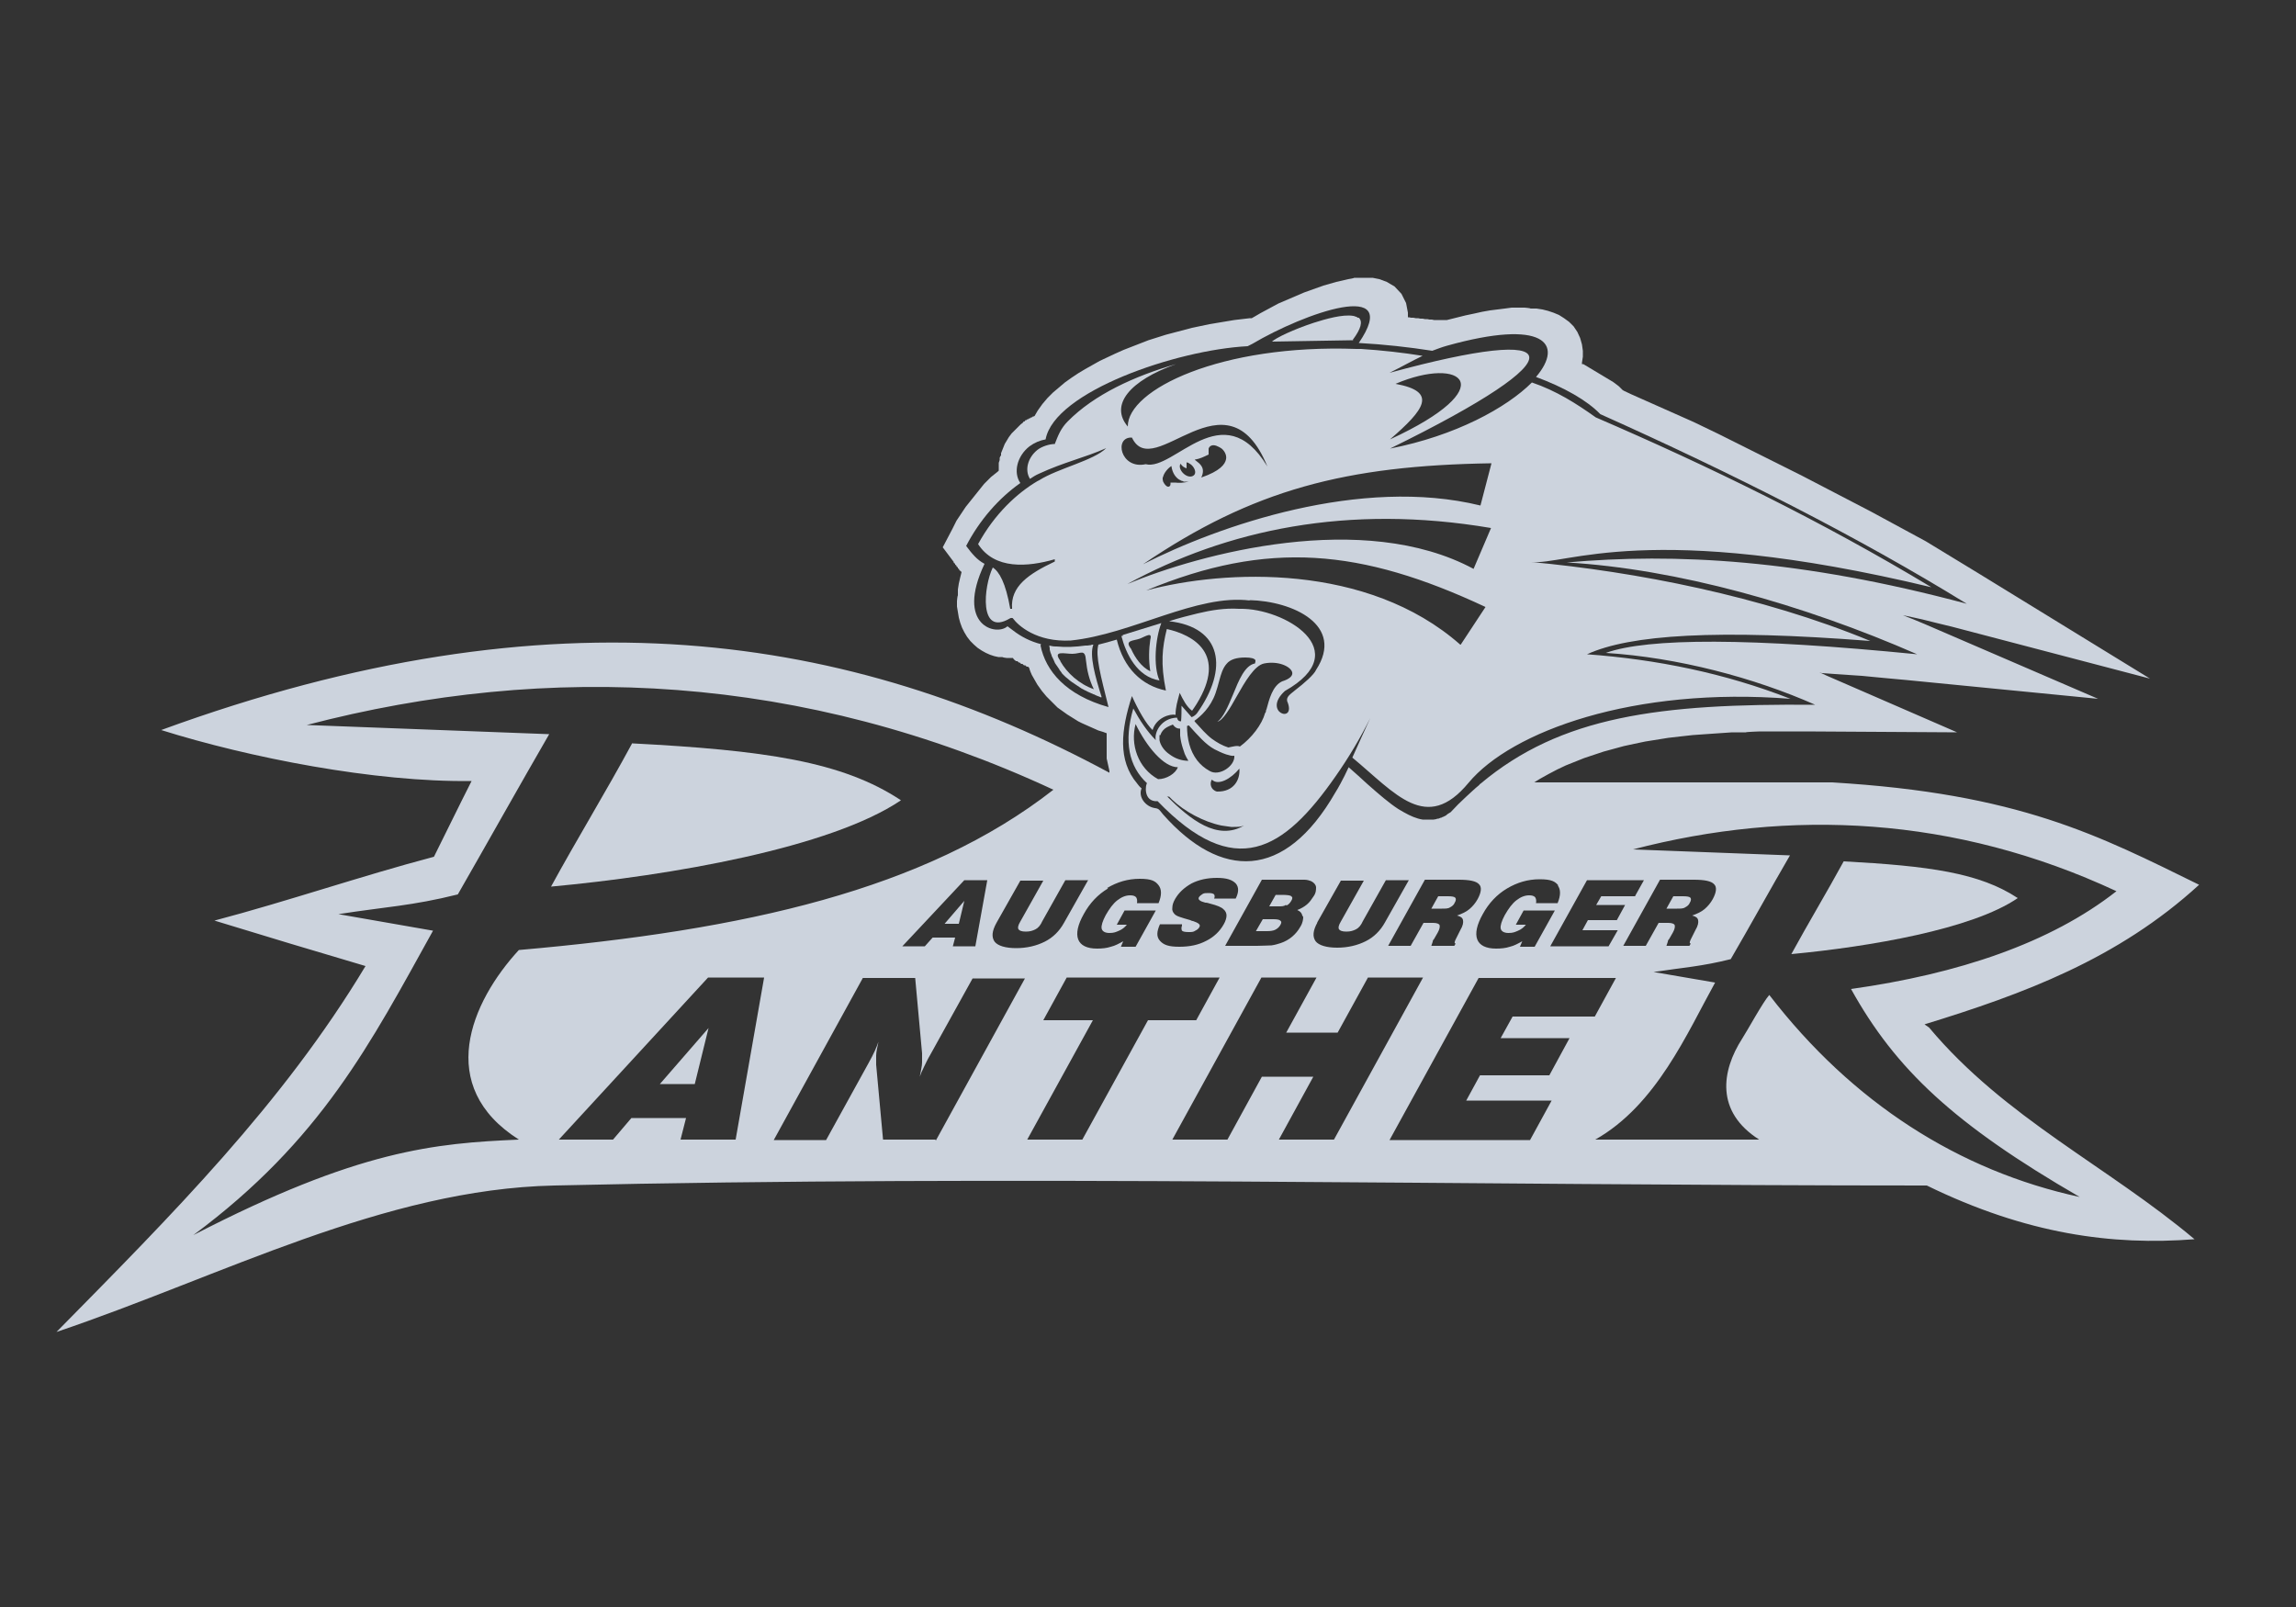 <?xml version="1.0" encoding="UTF-8"?>
<svg id="Ebene_1" xmlns="http://www.w3.org/2000/svg" version="1.1" viewBox="0 0 500 350">
  <rect x="0" y="0" width="500" height="350" fill="#333333" stroke="none"/>
  <!-- Generator: Adobe Illustrator 29.0.0, SVG Export Plug-In . SVG Version: 2.1.0 Build 186)  -->
  <defs>
    <style>
      .st0 {
        fill: none;
      }

      .st1, .st2, .st3, .st4 {
        fill-rule: evenodd;
      }

      .st1, .st5 {
        fill: #fff;
      }

      .st6 {
        fill: #ccd3dd;
      }

      .st2 {
        fill: #d90e18;
      }

      .st7 {
        fill: #1d1d1b;
      }

      .st4, .st8 {
        fill: #05080d;
      }
    </style>
  </defs>
  <path class="st5" d="M219.5-363.2c0,0,0-.1,0-.2,0,0,0,.1,0,.2Z"/>
  <path d="M219.5-363.2c0,0,0-.1,0-.2,0,0,0,.1,0,.2Z"/>
  <polygon class="st8" points="302.4 -263 303.8 -262.9 305.3 -262.8 306.8 -262.7 308.3 -262.5 309.9 -262.4 330.2 -260.4 311.8 -268.4 310.7 -268.8 309.6 -269.3 310 -269.2 311.6 -268.8 313.1 -268.5 314.7 -268.1 335.6 -262.6 317.5 -273.7 316.4 -274.3 315.3 -275 314.2 -275.6 313 -276.3 311.9 -277 310.8 -277.6 309.6 -278.3 308.4 -278.9 307.2 -279.6 306.1 -280.2 304.9 -280.9 303.7 -281.5 302.4 -282.1 301.2 -282.8 300 -283.4 298.8 -284 297.5 -284.7 296.3 -285.3 295 -285.9 293.8 -286.5 292.5 -287.2 291.2 -287.8 289.9 -288.4 288.7 -289 287.4 -289.6 286.1 -290.2 284.8 -290.8 283.5 -291.4 282.2 -292 280.9 -292.6 280 -293 279.9 -293.1 279.7 -293.3 279.5 -293.4 279.3 -293.6 279.1 -293.8 278.9 -293.9 278.6 -294.1 278.4 -294.2 278.2 -294.4 278 -294.6 277.7 -294.7 277.5 -294.9 277.3 -295 277 -295.1 276.8 -295.3 276.5 -295.4 276.2 -295.6 276 -295.7 275.7 -295.8 275.6 -295.9 275.6 -296 275.7 -296.6 275.7 -297.2 275.6 -297.9 275.4 -298.6 275.1 -299.2 274.7 -299.8 274.2 -300.3 273.7 -300.7 273.1 -301.1 272.6 -301.3 272 -301.5 271.4 -301.7 270.8 -301.8 270.2 -301.8 269.5 -301.9 268.8 -301.9 268.1 -301.8 267.4 -301.8 266.7 -301.7 265.9 -301.6 265 -301.4 264.2 -301.2 263.3 -301 262.3 -300.8 261.3 -300.5 261.3 -300.5 261.2 -300.5 261.1 -300.5 261.1 -300.5 261 -300.4 261 -300.4 260.9 -300.4 260.8 -300.4 260.8 -300.4 260.7 -300.4 260.7 -300.3 260.6 -300.3 260.5 -300.3 260.5 -300.3 260.4 -300.3 260.4 -300.2 260.3 -300.2 260.3 -300.2 260.2 -300.2 260.1 -300.2 259.8 -300.2 259.6 -300.3 259.3 -300.3 259.1 -300.3 258.8 -300.4 258.6 -300.4 258.3 -300.4 258.1 -300.5 257.8 -300.5 257.6 -300.5 257.3 -300.6 257.1 -300.6 256.9 -300.6 257 -301 256.8 -302.1 256.3 -303 255.5 -303.8 254.7 -304.3 253.9 -304.6 253.2 -304.7 252.5 -304.8 252.5 -304.8 252.3 -304.8 251.8 -304.8 251.2 -304.7 250.5 -304.6 249.9 -304.5 249.2 -304.3 248.6 -304.2 247.9 -303.9 247.2 -303.7 246.5 -303.5 245.9 -303.2 245.2 -302.9 244.5 -302.7 243.8 -302.4 243.2 -302 242.5 -301.7 241.9 -301.4 241.3 -301.1 240.7 -300.7 240.3 -300.5 240.2 -300.5 239.3 -300.5 238.5 -300.4 237.6 -300.2 236.7 -300.1 235.9 -299.9 235 -299.7 234.1 -299.5 233.1 -299.3 232.2 -299.1 231.3 -298.8 230.4 -298.5 229.5 -298.2 228.6 -297.9 227.7 -297.6 226.8 -297.2 226 -296.8 225.1 -296.5 224.3 -296 223.5 -295.6 222.8 -295.2 222 -294.7 221.3 -294.3 220.6 -293.8 220 -293.2 219.4 -292.7 218.8 -292.1 218.3 -291.4 217.8 -290.8 217.5 -290.2 217.5 -290.2 217.4 -290.1 217.3 -290.1 217.2 -290 217.1 -290 217 -289.9 216.9 -289.8 216.8 -289.8 216.7 -289.7 216.6 -289.7 216.6 -289.6 216.5 -289.6 216.4 -289.5 216.3 -289.4 216.1 -289.3 215.9 -289.1 215.7 -288.9 215.5 -288.7 215.3 -288.5 215.1 -288.3 215 -288.1 214.8 -287.8 214.7 -287.6 214.5 -287.4 214.4 -287.2 214.3 -286.9 214.2 -286.7 214.1 -286.4 214 -286.2 214 -285.9 213.9 -285.7 213.9 -285.4 213.8 -285.1 213.8 -284.9 213.8 -284.6 213.8 -284.3 213.7 -284.3 213.5 -284 213.2 -283.8 213 -283.6 212.8 -283.4 212.6 -283.2 212.3 -282.9 212.1 -282.7 211.9 -282.5 211.7 -282.2 211.5 -282 211.3 -281.7 211.1 -281.5 210.9 -281.2 210.7 -281 210.5 -280.7 210.3 -280.4 210.1 -280.2 209.9 -279.9 209.7 -279.6 209.6 -279.4 209.4 -279.1 209.2 -278.8 209.1 -278.5 208.9 -278.2 207.9 -276.3 209.1 -274.7 209.1 -274.6 209.2 -274.6 209.3 -274.5 209.3 -274.4 209.4 -274.3 209.5 -274.2 209.5 -274.1 209.6 -274.1 209.7 -274 209.8 -273.9 209.8 -273.8 209.7 -273.2 209.5 -272.6 209.4 -272 209.3 -271.3 209.3 -270.7 209.3 -270.2 209.4 -269.6 209.5 -269 209.6 -268.5 209.8 -268 210.1 -267.5 210.4 -267 210.7 -266.6 211.1 -266.2 211.5 -265.9 211.9 -265.6 212.3 -265.3 212.8 -265.1 213.2 -265 213.7 -264.9 214.1 -264.8 214.6 -264.8 215 -264.8 215.2 -264.8 215.3 -264.7 215.4 -264.6 215.5 -264.6 215.6 -264.5 215.8 -264.4 215.9 -264.4 216 -264.3 216.1 -264.2 216.2 -264.2 216.4 -264.1 216.5 -264 216.6 -264 216.7 -263.9 216.8 -263.9 216.9 -263.8 217 -263.5 217.2 -263.1 217.4 -262.8 217.5 -262.4 217.7 -262.1 218 -261.8 218.2 -261.5 218.4 -261.1 218.7 -260.8 219 -260.5 219.3 -260.2 219.6 -260 219.9 -259.7 220.2 -259.4 220.6 -259.2 220.9 -258.9 221.3 -258.7 221.7 -258.4 222.1 -258.2 222.5 -258 222.9 -257.8 223.3 -257.6 223.7 -257.4 224.2 -257.3 224.7 -257.1 225 -257 225 -256.8 225 -256.4 225 -256 225 -255.6 225 -255.2 225 -254.8 225.1 -254.3 225.1 -253.9 225.2 -253.5 225.3 -253.1 225.5 -252.7 225.6 -252.3 225.8 -251.8 225.9 -251.4 226.2 -251 226.4 -250.7 226.6 -250.3 226.9 -250 226.9 -249.9 226.9 -249.6 227 -249.3 227.1 -249.1 227.2 -248.8 227.3 -248.6 227.4 -248.4 227.5 -248.2 227.7 -248 227.8 -247.8 228 -247.6 228.1 -247.4 228.3 -247.3 228.4 -247.1 228.6 -246.9 228.8 -246.8 229 -246.7 229.2 -246.6 229.4 -246.4 229.6 -246.3 229.9 -246.3 230 -246.2 230.6 -245.5 231.4 -244.8 232.1 -244.1 232.8 -243.5 233.6 -243 234.3 -242.4 235.1 -242 235.9 -241.5 236.8 -241.2 237.6 -240.9 238.5 -240.6 239.3 -240.5 240.2 -240.4 241.1 -240.4 242 -240.4 242.9 -240.6 243.8 -240.8 244.6 -241.1 245.5 -241.4 246.3 -241.9 247.1 -242.4 247.9 -243 248.6 -243.6 249.3 -244.3 250 -245 250.7 -245.9 251.4 -246.7 252 -247.7 252.6 -248.6 252.9 -248.3 253.3 -247.9 253.8 -247.6 254.2 -247.2 254.6 -246.9 255 -246.6 255.4 -246.4 255.8 -246.1 256.2 -245.9 256.6 -245.6 257.1 -245.4 257.5 -245.2 258 -245.1 258.4 -244.9 258.9 -244.8 259.4 -244.7 260 -244.7 260.5 -244.7 261 -244.8 261.5 -244.9 262 -245 262.5 -245.2 263 -245.4 263.4 -245.6 263.9 -245.9 264.5 -246.3 265.5 -247.4 266.3 -248.1 267.1 -248.9 267.9 -249.5 268.7 -250.2 269.5 -250.8 270.4 -251.4 271.3 -251.9 272.1 -252.4 273 -252.9 274 -253.3 274.9 -253.7 275.9 -254.1 276.9 -254.4 277.9 -254.8 279 -255.1 280.1 -255.3 281.2 -255.6 282.3 -255.8 283.5 -256 284.8 -256.2 286 -256.3 287.3 -256.5 288.7 -256.6 290.1 -256.7 291.5 -256.8 293 -256.8 294.5 -256.9 296 -256.9 297.6 -256.9 299.3 -256.9 315.3 -256.8 301.6 -262.8 300.9 -263.1 300.8 -263.1 301 -263.1 302.4 -263"/>
  <g>
    <path class="st5" d="M311.2-265.2c-12.1-5.3-25.4-9-37-9.7,11.5-1,24.7-.3,42.2,4.4-11.4-7-24.7-13.8-38.7-20-1.4-1.5-3.8-2.8-6.8-3.9,3-3.5.8-6.2-9.4-3.3-.5.1-1,.3-1.5.5-2.5-.4-5.1-.7-7.8-.8,4.7-6.9-5.8-3.2-11.2,0l-.5.2c-7.5.4-20.4,4.8-21.3,9.8-.6,0-1.2.3-1.7.7-1.3,1-1.7,2.7-1,3.9-2.3,1.6-4.4,4-5.7,6.7.6.8,1.1,1.4,2,1.9-3.1,6.6,1.2,7.7,2.4,6.6.2.2.4.3.6.4,0,0,0,0,0,0,.9.7,1.8,1.2,2.9,1.5.5,2.7,2.7,5.2,7.2,6.5-.8-3.3-1.4-5.4-1.1-6.6.6-.1,1.3-.3,1.9-.5.7,3,2.6,4.9,5.2,5.4-.6-2.9-.4-4.6,0-6.5,0,0,0,0,0,0,2.8.7,6.4,2.7,3.2,7.9,0,.1-.4.6-.5.7-.6-.5-.9-1.1-1.3-1.9-.2.9-.4,1.5-.4,2.3-.5-.1-2,.3-2.4,1.6-.7-.7-1.5-2.1-2.2-3.6-1.3,3.9-1.5,7.3,1,9.7-.4.9.4,1.9,1.4,2.1.5,0,.5.3.9.7,6.6,7.4,14,7,19.6-5,5.3,4.8,7.8,7,10.8,4.7,9.1-9.7,19.9-11.5,38.5-11.3-6.4-2.9-14.5-5-22.1-5.5,4.5-1.6,15.2-1.6,32.9.1ZM243-298.1c.4-.4,2.3-1.3,4.4-2,1.2-.4,3.1-.9,4.1-.7,0,0,0,0,0,0,.1,0,.2,0,.4.1,0,0,.1,0,.1,0,0,0,0,0,0,0,.4.4.2,1.2-.6,2.3h0s0,0,0,0l-8.6.2h0ZM225-260.6h0s0,0,0,0c-.2,0-.3-.1-.5-.2-.1,0-.2,0-.3-.1-.3-.1-.6-.2-.8-.4-.1,0-.3-.1-.4-.2-.2-.1-.4-.2-.6-.4-.1,0-.3-.2-.4-.3-.2-.1-.3-.2-.5-.4-.1-.1-.3-.2-.4-.4,0,0-.1-.1-.2-.2,0-.1-.2-.2-.3-.3,0,0,0,0,0,0-.2-.2-.3-.4-.4-.6,0,0,0,0,0-.1-.1-.2-.2-.4-.3-.6,0,0,0,0,0-.1,0-.2-.1-.4-.2-.6,0,0,0-.1,0-.2,0,0,0-.2,0-.3h0s0,0,0,0c.2,0,.5,0,.7,0h0c.9,0,2,0,3-.1h.2c.1,0,.2,0,.4,0h0c0,0,.2,0,.3,0h0s0,0,0,0c-.4,1.1.2,3.4.9,5.5ZM231.1-262.2c-2.4-.4-3.5-2.8-4-4.7,0,0,0,0,0,0,0,0,0,0,0,0,1.4-.4,2.7-.8,4.1-1.3-.6,1.6-.9,4.5-.2,6ZM297.6-260.3c-16.5-1.3-29.5,3.4-34,8.9-4.4,5.3-7.7,1.1-12.2-2.7,1.2-2.5.6-1.3,1.9-4.2-1.1,2.1-2.3,4.1-3.6,6.1-5.5,8-10.7,11.1-18.8,2.7-1.6.1-1.2-1.9-1.1-1.9-2-1.8-2.5-4.4-1.5-7.9.7,1.2,1.5,2.4,2.4,3.3-.2-.8.6-2.3,2.2-2.4.1.3.2.4.4.4,0-.6,0-1.1,0-1.7.4.4.7.8,1.1,1.2.2-.1.4-.2.6-.4,3.4-4.7,2.6-9-2.9-9.7,1-.3,2-.6,3-.8,0,0,0,0,0,0,1.4-.3,2.9-.6,4.4-.5,0,0,0,0,0,0,0,0,0,0,.1,0,4.7,0,12.3,4.4,4.8,8.7-2.5,2.3,1.3,3.5.2,1.1-.1-.5.3-.8.9-1.2.8-.6,2-1.6,2.1-2.1,3.1-4.7-2.4-7.3-7.1-7.4-5.7-.7-12.5,3.5-19,4.2-3.6.2-5.5-1.6-6.1-2.3,0,0-.3,0-.3,0-3.3,2-2.8-3.4-1.8-5.4h0c.7.4,1.4,1.6,1.9,4.4h.2c-.2-2.4,1.7-3.7,4.5-5v-.2c-2.9.8-6.4,1.1-8.1-1.6,1.8-3.2,4.1-5.4,6.3-6.6h.2c2-1.4,5.8-2.2,7.1-3.5-2.3,1-4.4,1.4-7.1,2.7h0c-.3.2-.6.3-.9.5-.6-.9-.3-2.2.8-3,.5-.4,1.3-.6,1.8-.6.3-.9.6-1.6,1.3-2.4,2.8-2.9,7.1-4.8,11.4-6-4.9,1.8-7.1,4.3-5.1,6.6,0-3.9,9.8-8.8,24.1-8.2.2,0,.3,0,.5,0,2.2.1,4.4.4,6.5.7-1.1.5-2.2,1.1-3.5,1.8,19-5.2,20.3-2,0,8,6.9-1.4,12.3-4.3,15-7,2.6.9,4.7,2.2,6.7,3.7,12,5.2,23.8,11,35.4,18-29.9-7.2-38.6-2.3-42.3-2.7,11,1,24.3,3.6,35.8,8.3-16.2-1.3-25.3-.7-29.9,1.4,7.4.6,14.5,2,21.5,4.7Z"/>
    <path class="st5" d="M233.1-253.1c-1.5,0-3.3-2.2-4.5-4.6-.6,2.1.2,4.7,2.4,5.8.9,0,1.9-.6,2.1-1.3Z"/>
    <path class="st5" d="M245.1-263c-.1-.6-1.5-1.2-2.9-.9-1,.2-2,1.9-2.9,3.5-.7,1.3-1.4,2.5-2,2.6h0s0,0,0,0c.7-.4,1.2-1.6,1.7-2.9.6-1.5,1.3-3.1,2.3-3.3,0-.1.1-.2,0-.3,0-.2-.5-.3-1.1-.3h0c-.9,0-1.6.2-2,.7-.4.4-.6,1.1-.8,1.8-.1.4-.2.8-.4,1.3-.5,1.5-1.6,2.4-2.2,2.9,0,0,.1.1.2.2.5.6,1.1,1.2,1.7,1.7.5.4,1.1.7,1.7.9.5,0,1-.2,1.2,0,1.3-.9,2.4-2.3,2.7-3.5,0,0,0-.2,0-.3.3-1.1.6-2.5,1.6-3,.8-.2,1.2-.6,1.1-1Z"/>
    <path class="st5" d="M232.2-254.5c.6.4,1.3.6,2,.7-.1-.2-.3-.5-.4-.7,0-.2-.1-.4-.2-.6-.1-.5-.2-.9-.3-1.4,0-.2,0-.5,0-.7-.3,0-.6-.1-.8-.4-.2,0-.5.2-.6.3,0,0,0,0,0,0-.4.2-.6.5-.7.8,0,0,0,0,0,0,0,.2,0,.3,0,.5,0,.5.5,1.1,1.1,1.5Z"/>
    <path class="st5" d="M238.8-246.8s0,0,0,0c-.3,0-.7,0-1-.1,0,0,0,0,0,0-1.9-.4-3.9-1.5-5.2-2.7,0,0,0,0,0,0-.1-.1-.3-.2-.4-.4,0,0,0,0,0,0,0,0,0,0,0,0,2.5,2.5,5.3,4.8,8.1,3.1-.3,0-.7.1-1.1.1s-.2,0-.3,0Z"/>
    <path class="st5" d="M235.2-253.9c.3.4.8.8,1.3,1.1,1,.6,2.7-.5,2.6-1.6-.2,0-.5,0-.9-.1h0s0,0,0,0c-.5-.1-.9-.4-1.2-.5-.9-.5-1.8-1.5-2.7-2.5,0,0,0,0-.1,0,0,1.4.3,2.6,1.1,3.6h0Z"/>
    <path class="st5" d="M236.6-251.8c-.2.4-.1,1,.5,1.2,1.8,0,2.5-1.2,2.4-2.4-.9,1.1-2.2,1.9-2.9,1.2Z"/>
    <path class="st5" d="M234.8-284c.2-.3,0-.8-.3-1.1-.1-.1-.3-.2-.5-.3,0,.2,0,.4,0,.6-.3,0-.5-.2-.6-.5-.2.3,0,.8.3,1.1.4.3.9.4,1.1.1Z"/>
    <path class="st5" d="M238.2-285.7c0-.5-.2-1-.5-1.2-.2-.2-.7-.4-1.1-.2-.1,0-.2.2-.2.3,0,0,0,0,0,0,0,0,0,.1,0,.2,0,0,0,0,0,0,0,0,0,.2,0,.3h0s0,0,0,0c-.5.3-.9.4-1.4.6,0,0,0,0,.1,0,.5.3,1.1.8.6,1.8,2-.7,2.5-1.4,2.6-2Z"/>
    <path class="st5" d="M265-280.8l1.2-4.5c-15.4.3-25.2,2.8-36.8,10.7,8-4.1,23-9.3,35.6-6.2Z"/>
    <path class="st5" d="M227.7-272.4c7.7-3.2,24.9-7.9,36.6-1.6l1.9-4.3c-15.1-2.6-27.9.2-38.4,5.9Z"/>
    <path class="st5" d="M229.7-271.8c8.4-2.2,23.4-2.9,33.2,5.7l2.6-4c-13.1-6.2-23-7.1-35.8-1.8Z"/>
    <path class="st5" d="M229.6-285.1c3,.8,8.2-7.5,12.9.2-4.3-10.5-12,1.8-14.3-3.1-2,0-1.2,3.4,1.4,2.8Z"/>
    <path class="st5" d="M255.5-287.7c11.9-5.5,7.6-8.9.6-5.9,4.5.8,3.1,2.7-.6,5.9Z"/>
    <path class="st5" d="M233.7-283.3c0,0-.2,0-.3,0,0,0,0,0-.1,0,0,0-.2,0-.2-.1-.3-.2-.7-.6-.8-1.4-.4.2-.8.7-.9,1.1,0,.2,0,.4,0,.6.1.3.3.6.5.6s0,0,0,0c.1,0,.2-.2.2-.3v-.2s.2,0,.2,0c.1,0,.2,0,.4,0,.4,0,.8,0,1.5,0,0,0,0,0-.1,0,0,0-.1,0-.2,0,0,0,0,0-.1,0Z"/>
    <path class="st5" d="M229-266.7c-.6.2-1.6.1-.9,1.1.4,1,1.1,2,2,2.4-.2-1.2-.2-2.4,0-3.3.2-.9-.5-.4-1.1-.1Z"/>
    <path class="st5" d="M221.9-265.1c-.8,0-2.1-.4-1.2.7.7,1.2,2,2.4,3.5,3-.5-1-.8-2-.8-3,0-1.3-.6-.7-1.5-.7Z"/>
  </g>
  <g>
    <g>
      <path class="st3" d="M421.5-286.2c-2.7,4.9-5.9,10.2-8.5,15.1,12.6-1.2,29.5-4.1,36.9-9.1-6.2-4.1-14.5-5.3-28.4-6Z"/>
      <polygon class="st3" points="456.7 -269.6 454.6 -267.2 456.1 -267.2 456.7 -269.6"/>
      <path class="st3" d="M532.6-270.1h-1l-.7,1.3h1.1c.4,0,.7,0,.9-.1.2,0,.4-.3.5-.5.1-.2.2-.4,0-.5,0,0-.4-.1-.8-.1Z"/>
      <path class="st3" d="M488.6-266.4c.4,0,.7,0,.9-.2.2-.1.4-.3.5-.5.1-.2.1-.4,0-.5-.1,0-.3-.1-.7-.1h-1.1l-.7,1.3h1.1Z"/>
      <path class="st3" d="M508-268.9c.2,0,.4-.3.5-.5.1-.2.2-.4,0-.5,0,0-.4-.1-.8-.1h-1l-.7,1.3h1.1c.4,0,.7,0,.9-.1Z"/>
      <polygon class="st3" points="428.2 -250.2 429.6 -256.2 424.5 -250.2 428.2 -250.2"/>
      <path class="st3" d="M490.7-269.1c.2,0,.3-.2.5-.5.1-.2.1-.4,0-.5,0,0-.4-.1-.9-.1h-.7l-.7,1.2h1c.3,0,.6,0,.8-.1Z"/>
      <path class="st3" d="M549.6-273.8c-1.7,3.2-3.8,6.6-5.5,9.8,8.2-.8,19.1-2.6,23.9-5.9-4-2.7-9.4-3.4-18.4-3.9Z"/>
      <path class="st3" d="M558.1-256.6c10.4-3.2,20.4-6.9,29-14.7-10.6-5.2-19-9.7-38.8-10.8h-74.2c-28-15.8-59.9-21.5-102.7-5.9,9.3,2.9,22.6,5.6,32.8,5.4-1.5,2.9-2.5,5.1-4,8-7.7,2-15.5,4.7-23.2,6.8,5.4,1.6,10.5,3.2,15.9,4.8-8.8,14.6-20.4,26.3-32.6,38.7,17.5-5.9,34.6-15.1,52.6-15.5,48.3-1.1,96.6,0,145,0,10.5,5.1,19.6,6.4,28.3,5.7-9.2-7.7-20-12.8-28-22.4ZM534.2-267.5c0,.2,0,.6-.3,1.1l-.5,1s0,0,0,0c-.1.3-.2.4,0,.4v.3h-2.6c0-.2,0-.3.1-.4,0-.1,0-.2.1-.3l.4-.7c.2-.4.3-.6.2-.8,0-.1-.3-.2-.7-.2h-1l-1.3,2.4h-2.4l3.9-7h3.6c1.1,0,1.8.2,2.2.5.3.3.3.8-.1,1.5-.2.4-.5.8-.9,1.1-.4.3-.8.5-1.3.7.4,0,.6.2.6.5ZM527.5-270.1h-3.6l-.5.9h3l-.9,1.6h-3l-.6,1.1h3.7l-.9,1.7h-6.2l3.9-7h6l-.9,1.7ZM513.9-271c1-.6,2.2-1,3.4-1s1.6.2,2,.7c.4.5.4,1.1,0,1.9h-2.3c0-.3,0-.5,0-.6-.1-.1-.3-.2-.6-.2-.5,0-.9.2-1.4.5-.4.3-.8.9-1.2,1.5-.4.6-.5,1.1-.4,1.4,0,.3.3.5.8.5s.7,0,1-.2c.3-.2.6-.4.8-.6h-1.1l.8-1.5h3.3l-2.1,3.8h-1.6l.2-.6c-.4.3-.9.5-1.3.6-.5.1-.9.2-1.5.2-1.1,0-1.7-.3-2-1-.3-.7,0-1.5.6-2.7.7-1.2,1.5-2.1,2.6-2.7ZM508.9-271.8c1.1,0,1.8.2,2.2.5.3.3.3.8-.1,1.5-.2.4-.5.8-.9,1.1-.4.3-.8.5-1.3.7.4,0,.6.2.6.5,0,.2,0,.6-.3,1.1l-.5,1s0,0,0,0c-.1.3-.2.4,0,.4v.3h-2.6c0-.2,0-.3.1-.4,0-.1,0-.2.1-.3l.4-.7c.2-.4.3-.6.2-.8,0-.1-.3-.2-.7-.2h-1l-1.3,2.4h-2.4l3.9-7h3.6ZM496.4-271.8h2.4l-2.4,4.3c-.2.4-.3.7-.2.8,0,.2.3.3.8.3s.7,0,1-.2c.3-.2.5-.5.7-.9l2.4-4.3h2.4l-2.5,4.5c-.5.9-1.2,1.5-2,2-.9.5-1.9.7-3,.7s-1.9-.2-2.3-.7c-.4-.5-.3-1.1.2-2l2.5-4.5ZM491.2-271.8c.7,0,1.1,0,1.4,0,.3,0,.5,0,.7.2.3.1.5.3.5.6,0,.3,0,.6-.3,1-.2.3-.4.6-.7.8-.3.2-.6.4-1,.6.3.1.5.3.6.6,0,.3,0,.6-.3,1-.2.4-.5.8-.9,1.1-.4.3-.8.5-1.2.7-.3.1-.6.2-1,.2-.3,0-.9,0-1.6,0h-3.3l3.9-7h3.1ZM479-269.7c.4-.7,1-1.2,1.8-1.6.8-.4,1.7-.6,2.6-.6s1.6.2,2,.6c.3.4.4.9,0,1.6h-2.3c0-.2,0-.4,0-.5,0-.1-.3-.2-.6-.2s-.5,0-.6.1c-.2,0-.3.2-.4.4-.1.2,0,.4.7.6,0,0,0,0,.1,0,0,0,.2,0,.4,0,.8.2,1.2.4,1.4.6.2.2.3.4.3.7,0,.3,0,.6-.3.9-.4.8-1.1,1.4-1.9,1.8-.8.4-1.8.6-2.8.6s-1.7-.2-2-.6-.4-1,0-1.7h2.3c0,.3,0,.4,0,.5.1.1.3.2.7.2s.5,0,.7-.1c.2,0,.4-.2.5-.4.1-.3,0-.5-.7-.6-.1,0-.2,0-.3,0-.5-.1-.9-.2-1.1-.4-.3-.1-.4-.2-.5-.3-.2-.2-.3-.4-.3-.7,0-.3.1-.6.3-.9ZM471.8-271c1-.6,2.2-1,3.4-1s1.6.2,2,.7c.3.5.3,1.1,0,1.9h-2.3c0-.3,0-.5,0-.6-.1-.1-.3-.2-.6-.2-.5,0-.9.2-1.4.5-.4.3-.8.9-1.2,1.5-.4.6-.5,1.1-.4,1.4,0,.3.3.5.8.5s.7,0,1-.2c.3-.2.6-.4.8-.6h-1.1l.8-1.5h3.3l-2.1,3.8h-1.6l.2-.6c-.4.3-.9.5-1.3.6-.5.1-.9.2-1.5.2-1.1,0-1.7-.3-2-1-.3-.7,0-1.5.6-2.7.6-1.2,1.5-2.1,2.6-2.7ZM469.7-271.8l-2.5,4.5c-.5.9-1.2,1.5-2,2-.9.5-1.9.7-3,.7s-1.9-.2-2.3-.7c-.4-.5-.3-1.1.2-2l2.5-4.5h2.4l-2.4,4.3c-.2.4-.3.7-.2.8,0,.2.3.3.8.3s.7,0,1-.2c.3-.2.5-.5.7-.9l2.4-4.3h2.4ZM409.6-264.4c-5.1,5.5-8.9,14.4,0,20-8.9.4-16.9,1.1-34.4,10.1,13.5-10,18.7-20.3,25.3-32.1-3.3-.6-6.7-1.2-10-1.7,5-.8,7.8-.9,12.6-2.1,2.8-4.9,6.8-12.1,9.7-16.9-8.5-.3-17.1-.6-25.6-1,25.6-6.7,52.5-5.5,78.8,6.8-13.5,10.6-32.6,14.9-56.4,16.9ZM453.3-265.7l-.8.9h-2.4l6.5-7h2.4l-1.3,7h-2.4l.2-.9h-2.4ZM432.5-244.4h-5.8l.6-2.3h-5.8l-1.9,2.3h-5.7l15.8-17.1h5.9l-3,17.1ZM453.6-244.4h-5.6l-.7-7.9c0-.2,0-.6,0-1,0-.4.1-.9.2-1.5-.1.3-.2.6-.4.9-.2.3-.4.8-.7,1.4l-4.4,8h-5.5l9.4-17.1h5.5l.7,8c0,.2,0,.5,0,1,0,.4-.1.9-.3,1.5.1-.3.3-.6.4-1,.2-.4.4-.8.7-1.3l4.4-8.1h5.6l-9.4,17.1ZM469.1-244.4h-5.8l6.9-12.6h-5.2l2.5-4.5h16.2l-2.5,4.5h-5.1l-6.9,12.6ZM489.9-244.4l3.6-6.6h-5.4l-3.6,6.6h-5.8l9.4-17.1h5.8l-3.2,5.8h5.4l3.2-5.8h5.8l-9.4,17.1h-5.8ZM520.6-255.1l-2.2,3.9h-7.3l-1.5,2.6h9l-2.3,4.2h-14.8l9.4-17.1h14.5l-2.3,4.1h-8.7l-1.3,2.3h7.3ZM541.7-259.7c-.6.7-2.3,3.8-2.9,4.6-2.2,3.4-2.8,7.7,1.8,10.6h-17.3c6.4-3.6,9.7-11.3,12.7-16.6-2.2-.4-4.3-.7-6.5-1.1,3.2-.5,5-.6,8.2-1.4,1.8-3.2,4.4-7.8,6.3-11-5.5-.2-11.1-.4-16.6-.6,16.6-4.3,34-3.5,51.1,4.4-7,5.5-16.7,8.7-28,10.3,4.7,8.5,10.9,14.3,24.2,22-12.8-2.8-24-10-32.8-21.3Z"/>
    </g>
    <polygon class="st3" points="470.9 -287.6 470.9 -287.4 470.8 -287 470.8 -286.6 470.8 -286.2 470.8 -285.8 470.9 -285.4 470.9 -284.9 471 -284.5 471.1 -284.1 471.2 -283.7 471.3 -283.3 471.4 -282.9 471.6 -282.5 471.8 -282.1 472 -281.7 472.2 -281.3 472.5 -280.9 472.7 -280.6 472.7 -280.5 472.8 -280.2 472.8 -279.9 472.9 -279.7 473 -279.4 473.1 -279.2 473.2 -279 473.4 -278.8 473.5 -278.6 473.6 -278.4 473.8 -278.2 473.9 -278 474.1 -277.9 474.3 -277.7 474.5 -277.6 474.7 -277.4 474.8 -277.3 475.1 -277.2 475.3 -277.1 475.5 -277 475.7 -276.9 475.9 -276.8 476.5 -276.1 477.2 -275.4 477.9 -274.8 478.6 -274.1 479.4 -273.6 480.2 -273 481 -272.6 481.8 -272.2 482.6 -271.8 483.4 -271.5 484.3 -271.3 485.2 -271.1 486 -271 486.9 -271 487.8 -271 488.7 -271.2 489.6 -271.4 490.5 -271.7 491.3 -272.1 492.1 -272.5 492.9 -273 493.7 -273.6 494.4 -274.2 495.2 -274.9 495.9 -275.7 496.6 -276.5 497.2 -277.3 497.8 -278.3 498.4 -279.2 498.8 -278.9 499.2 -278.5 499.6 -278.2 500 -277.9 500.4 -277.5 500.8 -277.3 501.2 -277 501.6 -276.7 502 -276.5 502.5 -276.2 502.9 -276 503.3 -275.8 503.8 -275.7 504.3 -275.5 504.8 -275.4 505.3 -275.3 505.8 -275.3 506.3 -275.3 506.8 -275.4 507.4 -275.5 507.9 -275.6 508.3 -275.8 508.8 -276 509.3 -276.2 509.7 -276.5 510.3 -276.9 511.3 -278 512.1 -278.7 512.9 -279.5 513.7 -280.1 514.5 -280.8 515.4 -281.4 516.2 -282 517.1 -282.5 518 -283 518.9 -283.5 519.8 -283.9 520.7 -284.3 521.7 -284.7 522.7 -285 523.7 -285.4 524.8 -285.7 525.9 -285.9 527 -286.2 528.2 -286.4 529.4 -286.6 530.6 -286.8 531.9 -286.9 533.2 -287.1 534.5 -287.2 535.9 -287.3 537.3 -287.4 538.8 -287.4 540.3 -287.5 541.9 -287.5 543.5 -287.5 545.1 -287.5 561.1 -287.4 547.4 -293.4 546.8 -293.7 546.6 -293.8 546.8 -293.7 548.2 -293.6 549.6 -293.5 551.1 -293.4 552.6 -293.3 554.1 -293.2 555.7 -293 576 -291 557.7 -299 556.5 -299.5 555.4 -299.9 555.9 -299.8 557.4 -299.5 558.9 -299.1 560.5 -298.7 581.4 -293.2 563.3 -304.3 562.2 -304.9 561.1 -305.6 560 -306.3 558.9 -306.9 557.7 -307.6 556.6 -308.2 555.4 -308.9 554.3 -309.5 553.1 -310.2 551.9 -310.8 550.7 -311.5 549.5 -312.1 548.3 -312.7 547.1 -313.4 545.8 -314 544.6 -314.6 543.4 -315.3 542.1 -315.9 540.9 -316.5 539.6 -317.1 538.3 -317.8 537.1 -318.4 535.8 -319 534.5 -319.6 533.2 -320.2 531.9 -320.8 530.6 -321.4 529.3 -322 528 -322.6 526.7 -323.2 525.9 -323.6 525.7 -323.7 525.5 -323.9 525.3 -324 525.1 -324.2 524.9 -324.4 524.7 -324.5 524.5 -324.7 524.3 -324.9 524 -325 523.8 -325.2 523.6 -325.3 523.3 -325.5 523.1 -325.6 522.8 -325.7 522.6 -325.9 522.3 -326 522.1 -326.2 521.8 -326.3 521.6 -326.4 521.4 -326.5 521.4 -326.6 521.5 -327.2 521.5 -327.8 521.5 -328.5 521.3 -329.2 521 -329.9 520.5 -330.4 520.1 -330.9 519.5 -331.4 519 -331.7 518.4 -331.9 517.8 -332.1 517.2 -332.3 516.6 -332.4 516 -332.4 515.3 -332.5 514.7 -332.5 514 -332.4 513.2 -332.4 512.5 -332.3 511.7 -332.2 510.9 -332 510 -331.9 509.1 -331.6 508.1 -331.4 507.2 -331.1 507.1 -331.1 507 -331.1 507 -331.1 506.9 -331.1 506.8 -331.1 506.8 -331 506.7 -331 506.7 -331 506.6 -331 506.6 -331 506.5 -330.9 506.4 -330.9 506.4 -330.9 506.3 -330.9 506.3 -330.9 506.2 -330.8 506.1 -330.8 506.1 -330.8 506.1 -330.8 505.9 -330.8 505.6 -330.9 505.4 -330.9 505.1 -330.9 504.9 -331 504.7 -331 504.4 -331 504.2 -331 503.9 -331.1 503.7 -331.1 503.4 -331.1 503.2 -331.2 502.9 -331.2 502.8 -331.2 502.8 -331.7 502.6 -332.7 502.1 -333.6 501.4 -334.4 500.5 -334.9 499.7 -335.2 499 -335.3 498.3 -335.4 497.7 -335.4 497 -335.3 496.4 -335.2 495.7 -335.1 495.1 -334.9 494.4 -334.8 493.7 -334.6 493.1 -334.3 492.4 -334.1 491.7 -333.8 491 -333.6 490.3 -333.3 489.7 -333 489 -332.7 488.4 -332.3 487.7 -332 487.1 -331.7 486.5 -331.3 486.2 -331.2 486 -331.1 485.2 -331.1 484.3 -331 483.5 -330.8 482.6 -330.7 481.7 -330.5 480.8 -330.3 479.9 -330.1 479 -329.9 478.1 -329.7 477.2 -329.4 476.2 -329.1 475.3 -328.8 474.4 -328.5 473.5 -328.2 472.7 -327.8 471.8 -327.4 471 -327.1 470.2 -326.7 469.4 -326.2 468.6 -325.8 467.9 -325.3 467.1 -324.9 466.5 -324.4 465.8 -323.8 465.2 -323.3 464.6 -322.7 464.1 -322.1 463.7 -321.4 463.3 -320.8 463.3 -320.8 463.2 -320.7 463.1 -320.7 463 -320.6 462.9 -320.6 462.8 -320.5 462.7 -320.5 462.7 -320.4 462.6 -320.3 462.5 -320.3 462.4 -320.2 462.3 -320.2 462.2 -320.1 462.1 -320 461.9 -319.9 461.7 -319.7 461.5 -319.5 461.3 -319.3 461.1 -319.1 461 -318.9 460.8 -318.7 460.7 -318.5 460.5 -318.2 460.4 -318 460.3 -317.8 460.1 -317.5 460 -317.3 459.9 -317 459.9 -316.8 459.8 -316.5 459.7 -316.3 459.7 -316 459.7 -315.7 459.6 -315.5 459.6 -315.2 459.6 -314.9 459.5 -314.9 459.3 -314.6 459.1 -314.4 458.8 -314.2 458.6 -314 458.4 -313.8 458.2 -313.5 458 -313.3 457.7 -313.1 457.5 -312.8 457.3 -312.6 457.1 -312.3 456.9 -312.1 456.7 -311.8 456.5 -311.6 456.3 -311.3 456.1 -311.1 455.9 -310.8 455.8 -310.5 455.6 -310.2 455.4 -310 455.2 -309.7 455.1 -309.4 454.9 -309.1 454.7 -308.8 453.7 -306.9 454.9 -305.3 455 -305.2 455 -305.2 455.1 -305.1 455.2 -305 455.2 -304.9 455.3 -304.8 455.4 -304.7 455.4 -304.7 455.5 -304.6 455.6 -304.5 455.7 -304.4 455.5 -303.8 455.3 -303.2 455.2 -302.6 455.2 -302 455.1 -301.4 455.2 -300.8 455.2 -300.2 455.3 -299.6 455.5 -299.1 455.7 -298.6 455.9 -298.1 456.2 -297.6 456.6 -297.2 456.9 -296.8 457.3 -296.5 457.7 -296.2 458.2 -295.9 458.6 -295.7 459.1 -295.6 459.5 -295.5 460 -295.4 460.4 -295.4 460.9 -295.4 461 -295.4 461.1 -295.3 461.2 -295.3 461.3 -295.2 461.5 -295.1 461.6 -295 461.7 -295 461.8 -294.9 461.9 -294.8 462.1 -294.8 462.2 -294.7 462.3 -294.6 462.5 -294.6 462.6 -294.5 462.7 -294.5 462.7 -294.4 462.8 -294.1 463 -293.7 463.2 -293.4 463.4 -293 463.6 -292.7 463.8 -292.4 464 -292.1 464.3 -291.8 464.5 -291.4 464.8 -291.1 465.1 -290.9 465.4 -290.6 465.7 -290.3 466.1 -290 466.4 -289.8 466.7 -289.5 467.1 -289.3 467.5 -289 467.9 -288.8 468.3 -288.6 468.7 -288.4 469.1 -288.2 469.6 -288 470 -287.9 470.5 -287.7 470.9 -287.6"/>
    <path class="st1" d="M462.6-313.8c-2.3,1.6-4.4,4-5.7,6.7.6.8,1.1,1.4,2,1.9-3.1,6.6,1.2,7.7,2.4,6.6.2.2.4.3.6.4,0,0,0,0,0,0,.9.7,1.8,1.2,2.9,1.5.5,2.7,2.7,5.2,7.2,6.5-.8-3.3-1.4-5.4-1.1-6.6.6-.1,1.3-.3,1.9-.5.7,3,2.6,4.9,5.2,5.4-.6-2.9-.4-4.6,0-6.5,0,0,0,0,0,0,2.8.7,6.4,2.7,3.2,7.9,0,.1-.4.6-.5.7-.6-.5-.9-1.1-1.3-1.9-.2.9-.4,1.5-.4,2.3-.5-.1-2,.3-2.4,1.6-.7-.7-1.5-2.1-2.2-3.6-1.3,3.9-1.5,7.3,1,9.7-.4.9.4,1.9,1.4,2.1.5,0,.5.3.9.7,6.6,7.4,14,7,19.6-5,5.3,4.8,7.8,7,10.8,4.7,9.1-9.7,19.9-11.5,38.5-11.3-6.4-2.9-14.5-5-22.1-5.5,4.5-1.6,15.2-1.6,32.9.1-12.1-5.3-25.4-9-37-9.7,11.5-1,24.7-.3,42.2,4.4-11.4-7-24.7-13.8-38.7-20-1.4-1.5-3.8-2.8-6.8-3.9,3-3.5.8-6.2-9.4-3.3-.5.1-1,.3-1.5.5-2.5-.4-5.1-.7-7.8-.8,4.7-6.9-5.8-3.2-11.2,0l-.5.2c-7.5.4-20.4,4.8-21.3,9.8-.6,0-1.2.3-1.7.7-1.3,1-1.7,2.7-1,3.9"/>
    <path class="st3" d="M497.5-284.8c4.6,3.8,7.8,8,12.2,2.7,4.5-5.5,17.5-10.2,34-8.9-7-2.7-14.1-4.2-21.5-4.7,4.6-2.1,13.7-2.7,29.9-1.4-11.5-4.8-24.8-7.3-35.8-8.3,3.7.4,12.4-4.5,42.3,2.7-11.6-7-23.4-12.8-35.4-18-2.1-1.5-4.2-2.8-6.7-3.7-2.7,2.7-8.1,5.6-15,7,20.3-10,19-13.2,0-8,1.2-.6,2.4-1.3,3.5-1.8-2.1-.3-4.3-.6-6.5-.7-.2,0-.3,0-.5,0-14.4-.6-24.2,4.3-24.1,8.2-1.9-2.3.2-4.9,5.1-6.6-4.4,1.2-8.6,3.2-11.4,6-.7.7-1,1.5-1.3,2.4-.5,0-1.3.2-1.8.6-1,.8-1.4,2.2-.8,3,.3-.2.6-.4.9-.5h0c2.7-1.3,4.8-1.7,7.1-2.7-1.3,1.3-5.1,2.1-7.1,3.4h-.2c-2.2,1.3-4.5,3.5-6.3,6.7,1.8,2.7,5.2,2.4,8.1,1.6v.2c-2.8,1.3-4.7,2.6-4.5,5h-.2c-.5-2.8-1.2-3.9-1.9-4.4h0c-1,2-1.5,7.3,1.8,5.4,0,0,.3,0,.3,0,.6.7,2.5,2.5,6.1,2.3,6.5-.7,13.3-4.9,19-4.2,4.6.1,10.1,2.7,7.1,7.4-.2.5-1.3,1.4-2.1,2.1-.6.5-1,.7-.9,1.2,1.1,2.5-2.7,1.2-.2-1.1,7.5-4.3,0-8.8-4.8-8.7,0,0,0,0-.1,0,0,0,0,0,0,0-1.5,0-3,.2-4.4.5,0,0,0,0,0,0-1,.2-2,.5-3,.8,5.6.7,6.3,5,2.9,9.7-.2.2-.5.4-.8.6-.6.2-1.1.7-1.3,0-1.7,0-2.4,1.5-2.2,2.4-.9-.9-1.7-2.1-2.4-3.3-1,3.5-.5,6.1,1.5,7.9-.1,0-.5,2,1.1,1.9,8.1,8.4,13.3,5.3,18.8-2.7,1.4-2,2.6-4,3.6-6.1-1.3,2.8-.8,1.7-1.9,4.2"/>
    <path class="st1" d="M474.8-288.3c1.2,2.4,2.9,4.6,4.5,4.6-.2.7-1.2,1.2-2.1,1.3-2.1-1.1-3-3.7-2.4-5.8"/>
    <path class="st5" d="M481.7-314.3h0c.5-1.1-.1-1.5-.6-1.8,0,0,0,0-.1,0h0s0,0,0,0c.6-.1.9-.3,1.5-.6,0-.5,0-.8.3-.9.3-.2.9,0,1.1.2.3.2.6.7.5,1.2,0,.5-.6,1.3-2.7,2h0ZM481-316.2s0,0,.1,0c.5.3,1.1.8.6,1.8,2-.7,2.5-1.4,2.6-2,0-.5-.2-1-.5-1.2-.2-.2-.7-.4-1.1-.2-.2.1-.3.4-.3.9h0s0,0,0,0c-.5.3-.9.4-1.4.6"/>
    <path class="st2" d="M483.2-291.5c-.5,1.4-1.5,2.4-2.4,3-.6.4-1.5,1-2.1.2-2.8.9-.9,3.9,1.9,3.8,1,0,3-.2,4.3-.9.2,0,.3-.2.5-.3,1.5-.9,2.8-2.5,3.1-3.8.3-1.1.6-2.7,1.7-3.3,2.4-.7.5-2.3-1.9-1.9-1.9.4-3.6,5.8-4.9,6.1,1.5-1,2.1-5.9,4-6.2.3-.4-.2-.6-1-.6-2.7,0-2.4,1.7-3.2,3.8"/>
    <path class="st5" d="M483.2-291.5c-.5,1.4-1.5,2.4-2.4,3-.6.4-1.5,1-2.1.2-2.8.9-.9,3.9,1.9,3.9,1,0,3-.2,4.3-.9.2,0,.3-.2.5-.3,1.5-.9,2.8-2.5,3.1-3.8.3-1.1.6-2.7,1.7-3.3,2.4-.7.5-2.3-1.9-1.9-1.9.4-3.6,5.8-4.9,6.1,1.5-1,2.1-5.9,4-6.2.3-.4-.2-.6-1-.6-2.7,0-2.4,1.7-3.2,3.8"/>
    <path class="st5" d="M480.6-284.4c-1.8,0-3.1-1.1-3.3-2.2-.1-.8.4-1.4,1.4-1.7h0s0,0,0,0c.5.8,1.4.3,2.1-.2.6-.4,1.8-1.4,2.4-3,.2-.5.3-.9.4-1.3.2-.7.4-1.4.8-1.8.4-.5,1-.7,2-.7s0,0,0,0c.6,0,1,.1,1.1.3,0,0,0,.2,0,.3h0s0,0,0,0c-1,.2-1.7,1.8-2.3,3.3-.5,1.2-1,2.4-1.6,2.8.6-.2,1.3-1.4,2-2.6.9-1.5,1.9-3.3,2.9-3.5,1.5-.3,2.8.3,3,.9,0,.4-.3.8-1.1,1-1,.5-1.4,1.9-1.6,3,0,0,0,.2,0,.3-.4,1.4-1.6,2.9-3.1,3.9-.1,0-.3.2-.5.3-1.3.6-3.2.9-4.3.9h0M478.7-288.3c-1,.3-1.5.9-1.4,1.7,0,.5.5,1.1,1.1,1.5.6.4,1.4.7,2.2.7h0c1,0,3-.3,4.3-.9.2,0,.3-.2.5-.3,1.5-.9,2.8-2.5,3.1-3.8,0,0,0-.2,0-.3.3-1.1.6-2.5,1.6-3,.8-.2,1.2-.6,1.1-1-.1-.6-1.5-1.2-2.9-.9-1,.2-2,1.9-2.9,3.5-.7,1.3-1.4,2.5-2,2.6h0s0,0,0,0c.7-.4,1.2-1.6,1.7-2.9.6-1.5,1.3-3.1,2.3-3.3,0-.1.1-.2,0-.3,0-.2-.5-.3-1.1-.3h0c-.9,0-1.6.2-2,.7-.4.4-.6,1.1-.8,1.8-.1.4-.2.8-.4,1.3h0s0,0,0,0c-.6,1.6-1.8,2.6-2.4,3-.6.4-1.5,1-2.1.2"/>
    <path class="st1" d="M478.1-280.6c0,0,.1,0,.2,0,1.8,2,5.8,3.8,8.1,3.1-2.6,1.6-5.3,0-8.3-3.1"/>
    <path class="st7" d="M484.3-276.9c-.6,0-1.2-.1-1.9-.4-1.2-.5-2.6-1.6-4.3-3.3,0,0,0,0,0,0h0s0,0,0,0c0,0,0,0,0,0,0,0,0,0,.1,0,1.8,2,5.8,3.8,8.1,3.1h0s0,0,0,0c-.7.4-1.4.6-2.1.6M478.2-280.6c2.5,2.5,5.3,4.8,8.1,3.1-.3,0-.7.1-1.1.1-2.3,0-5.4-1.6-6.9-3.3,0,0,0,0,0,0,0,0,0,0,0,0"/>
    <path class="st4" d="M489.1-328.7h8.6c4-5.5-7.4-1.1-8.6,0"/>
    <path class="st3" d="M489.1-328.7h8.6c4-5.5-7.4-1.1-8.6,0"/>
    <path class="st8" d="M489.1-328.7h0c.4-.4,2.3-1.3,4.4-2,1.5-.5,4-1.2,4.8-.5.4.4.2,1.2-.6,2.3h0s0,0,0,0l-8.6.2ZM497.2-331.5c-.2,0-.5,0-.8,0-.8,0-1.8.3-2.9.7-2.1.7-3.9,1.6-4.4,2h8.5c.8-1.3,1.1-2,.6-2.4-.2-.2-.6-.3-1.1-.3"/>
    <path class="st3" d="M479.5-290.2c0,1-.1,2.1,0,3.1,0,.5.1.9.3,1.4,0,.2.1.4.2.6.3.6.6,1.1,1,1.5.1,0,.2.2.3.3.4.3.8.6,1.2.8.1,0,.2,0,.3,0,.4,0,.7,0,1.1,0,0,0,.2,0,.3-.1.5-.2.9-.5,1.2-1,.2-.2.3-.4.4-.7.5-2-.3-1.6-1.3-1.4-.6-.2-1.2-.5-1.7-.9-.6-.5-1.1-1.1-1.7-1.7-.5-.6-1.1-1.2-1.6-1.9"/>
    <path class="st1" d="M480.2-288.3c0,2,.5,3.9,2.4,5,1,.6,2.7-.5,2.6-1.6-.6.1-1.6-.4-2.1-.7-1-.5-1.9-1.6-2.8-2.7"/>
    <path class="st1" d="M485.7-283.6c.1,1.2-.6,2.5-2.4,2.4-.7-.2-.8-.9-.5-1.2.7.7,2.1-.1,2.9-1.2"/>
    <g>
      <path class="st1" d="M480.1-315.3c-.3,0-.5-.2-.6-.5-.2.3,0,.8.3,1.1.4.3.9.4,1.1.1.2-.3,0-.8-.3-1.1-.1-.1-.3-.2-.5-.3,0,.2,0,.4,0,.6"/>
      <path class="st1" d="M481.7-314.3c3.6-1.2,2.7-2.7,2.1-3.2-.4-.3-1.5-.7-1.4.7-.5.3-.9.5-1.5.6.5.3,1.3.7.7,1.9"/>
      <g>
        <path class="st1" d="M475.5-305.2c8-4.1,23-9.3,35.6-6.2l1.2-4.5c-15.4.3-25.2,2.8-36.8,10.7"/>
        <path class="st1" d="M473.9-303.1c7.7-3.2,24.9-7.9,36.6-1.6l1.9-4.3c-15.1-2.6-27.9.2-38.4,5.9"/>
        <path class="st1" d="M475.9-302.4c8.4-2.2,23.4-2.9,33.2,5.7l2.6-4c-13.1-6.2-23-7.1-35.8-1.8"/>
      </g>
      <path class="st1" d="M475.8-315.7c-2.7.6-3.4-2.9-1.4-2.8,2.3,4.9,10-7.5,14.3,3.1-4.7-7.8-9.9.6-12.9-.2"/>
      <path class="st1" d="M502.2-324.2c7-3,11.4.3-.6,5.9,3.6-3.1,5.1-5,.6-5.9"/>
      <path class="st1" d="M480.6-313.9c-1.1.3-1.5.1-2.1.1,0,0-.1,0-.2,0,0,0,0,0,0,.1,0,.2,0,.3-.2.3-.2,0-.5-.2-.6-.6,0-.2,0-.4,0-.6,0-.4.5-.9.9-1.1.2,1.4,1.3,1.9,2.2,1.7"/>
    </g>
    <path class="st5" d="M478.1-313.3c-.2,0-.4-.2-.5-.6,0-.2,0-.4,0-.6,0-.4.5-.9.9-1.1h0s0,0,0,0c.1.8.5,1.2.8,1.4.4.3.9.4,1.4.3h0c-.8.2-1.3.2-1.7.2-.1,0-.2,0-.4,0h-.1s0,.1,0,.1c0,.2,0,.3-.2.3,0,0,0,0,0,0M478.5-315.5c-.4.2-.8.7-.9,1.1,0,.2,0,.4,0,.6.1.3.3.6.5.6s0,0,0,0c.1,0,.2-.2.2-.3v-.2s.2,0,.2,0c.1,0,.2,0,.4,0,.4,0,.8,0,1.5,0,0,0,0,0-.1,0-.4,0-.7-.1-1-.3-.3-.2-.7-.6-.8-1.4"/>
    <path class="st3" d="M477.5-298.8c-.6,1.6-.9,4.5-.2,6-2.4-.4-3.5-2.8-4-4.7,0,0,0,0,0,0,0,0,0,0,0,0,1.4-.4,2.7-.8,4.1-1.3"/>
    <path class="st1" d="M476.3-297.2c-.2,1-.2,2.1,0,3.3-.9-.4-1.6-1.4-2-2.4-.7-.9.3-.8.9-1.1.6-.2,1.4-.8,1.1.1"/>
    <path class="st3" d="M466.3-296.4h0c.9,0,2,0,3-.1h.2c.1,0,.3,0,.4,0,0,0,.2,0,.3,0-.4,1,0,3.1.9,5.5-3.8-1.3-5.2-3.5-5.6-5.4.2,0,.5,0,.7,0"/>
    <path class="st8" d="M471.2-291.1h0c-1.8-.6-3.1-1.5-4.1-2.5-.8-.8-1.3-1.8-1.5-2.9h0s0,0,0,0c.2,0,.5,0,.7,0h0c.9,0,2,0,3-.1h.2c.1,0,.2,0,.4,0h0c0,0,.2,0,.3,0h0s0,0,0,0c-.4,1.1.2,3.4.9,5.5h0ZM465.6-296.5c.2,1.4,1.3,3.9,5.5,5.3-.7-2.1-1.3-4.4-.9-5.5,0,0-.2,0-.2,0h0c-.1,0-.3,0-.4,0h-.2c-1.1.2-2.1.2-3,.1h0c-.2,0-.5,0-.7,0"/>
    <path class="st1" d="M466.8-295c.7,1.2,2,2.4,3.5,3-.5-1-.8-2-.8-3,0-1.3-.6-.7-1.5-.7-.8,0-2.1-.4-1.2.7"/>
    <rect class="st0" x="360.3" y="-335.4" width="226.8" height="110.7"/>
  </g>
  <g>
    <path class="st0" d="M307.1,206.1l2.8-5h2.1c.8,0,1.2.2,1.4.5.2.3,0,.8-.4,1.6l-.8,1.4c0,.1-.2.3-.3.6,0,.3-.2.6-.3.9h5l.3-.5c-.3,0-.2-.3,0-.9,0,0,0,0,0,0l1-2c.5-1,.7-1.7.6-2.2-.1-.5-.6-.8-1.3-1,1-.3,1.9-.8,2.7-1.4.7-.6,1.3-1.3,1.8-2.2.8-1.5.9-2.5.3-3.2-.6-.6-2.1-1-4.4-1h-7.4l-8,14.4h4.9ZM313.2,195.2h2.1c.9,0,1.4,0,1.6.3.2.2.1.6-.1,1.1-.3.5-.6.8-1,1-.4.2-1,.3-1.8.3h-2.3l1.5-2.7Z"/>
    <polygon class="st0" points="337.6 206.1 350.3 206.1 352.3 202.6 344.6 202.6 345.8 200.4 352.1 200.4 353.9 197.1 347.7 197.1 348.7 195.2 356.1 195.2 358.1 191.8 345.7 191.8 337.6 206.1"/>
    <path class="st0" d="M286.3,205.1c.7,1,2.3,1.4,4.7,1.4s4.5-.5,6.2-1.4c1.8-1,3.2-2.3,4.2-4.1l5.2-9.2h-5l-5,8.9c-.5.8-1,1.4-1.5,1.8-.6.3-1.2.5-2.1.5s-1.4-.2-1.6-.5c-.2-.3,0-.9.4-1.7l5-8.9h-5l-5.2,9.2c-1,1.8-1.1,3.2-.4,4.1Z"/>
    <path class="st0" d="M321.5,204.5c.5,1.3,1.9,2,4.1,2s2.1-.1,3-.4c.9-.3,1.8-.7,2.7-1.2l-.5,1.2h3.2l4.4-7.9h-6.8l-1.7,3.1h2.2c-.4.5-1,1-1.7,1.3-.7.3-1.4.5-2.1.5s-1.6-.3-1.7-1c-.1-.6.2-1.6.9-2.9.8-1.4,1.6-2.5,2.5-3.2.9-.7,1.8-1.1,2.8-1.1s1.1.2,1.3.4c.3.3.3.7.2,1.3h4.7c.7-1.7.7-3,0-3.9-.7-.9-2.1-1.4-4.1-1.4s-4.9.7-7.1,2c-2.2,1.3-3.9,3.2-5.3,5.6-1.3,2.3-1.7,4.2-1.2,5.5Z"/>
    <path class="st0" d="M234.7,204.5c.5,1.3,1.9,2,4.1,2s2-.1,3-.4c.9-.3,1.8-.7,2.7-1.2l-.5,1.2h3.2l4.4-7.9h-6.8l-1.7,3.1h2.2c-.4.5-1,1-1.7,1.3-.7.3-1.4.5-2.1.5s-1.6-.3-1.7-1c-.1-.6.2-1.6.9-2.9.8-1.4,1.6-2.5,2.5-3.2.9-.7,1.8-1.1,2.8-1.1s1.1.2,1.3.4c.3.3.3.7.2,1.3h4.7c.7-1.7.7-3,0-3.9-.7-.9-2.1-1.4-4.1-1.4s-4.9.7-7.1,2c-2.2,1.3-3.9,3.2-5.3,5.6-1.3,2.3-1.7,4.2-1.2,5.5Z"/>
    <path class="st0" d="M225.5,202.4c-.5.3-1.2.5-2.1.5s-1.4-.2-1.6-.5c-.2-.3,0-.9.4-1.7l5-8.9h-5l-5.2,9.2c-1,1.8-1.1,3.2-.4,4.1.7,1,2.3,1.4,4.7,1.4s4.5-.5,6.2-1.4c1.8-1,3.2-2.3,4.2-4.1l5.2-9.2h-5l-5,8.9c-.5.8-1,1.4-1.5,1.8Z"/>
    <path class="st0" d="M273.7,206.1c1.5,0,2.5,0,3.2-.1.7,0,1.3-.3,2-.5.9-.3,1.7-.8,2.5-1.4.7-.6,1.3-1.4,1.8-2.2.5-.9.7-1.6.6-2.1,0-.5-.5-1-1.1-1.2.8-.3,1.5-.7,2.1-1.2.6-.5,1.1-1,1.4-1.7.5-.8.6-1.5.6-2.1,0-.6-.5-1-1.1-1.3-.4-.2-.8-.3-1.4-.3-.6,0-1.6,0-2.9,0h-6.4l-8,14.4h6.9ZM277.9,195h1.4c1.1,0,1.7,0,2,.3.2.2.2.5,0,1-.3.4-.6.8-1,1-.4.2-.9.3-1.6.3h-2l1.4-2.5ZM275.1,200.1h2.3c.8,0,1.3,0,1.5.3.2.2.2.5,0,1-.3.5-.6.8-1.1,1-.4.2-1,.3-1.8.3h-2.3l1.5-2.6Z"/>
    <path class="st0" d="M252.6,201.6c-.7,1.6-.7,2.7,0,3.6s2.1,1.3,4.2,1.3,4.2-.4,5.9-1.3c1.7-.9,3-2.1,3.8-3.6.4-.7.6-1.4.6-1.9,0-.5-.2-1-.7-1.4-.4-.3-1.3-.7-2.9-1.2-.4,0-.6-.2-.8-.2,0,0-.1,0-.2,0-1.2-.3-1.6-.7-1.4-1.2.2-.3.5-.6.8-.7.4-.2.8-.2,1.3-.2s1,0,1.2.3c.2.2.2.5,0,.9h4.7c.7-1.4.6-2.6,0-3.3-.7-.8-2.1-1.2-4.1-1.2s-3.8.4-5.5,1.2c-1.6.8-2.8,1.9-3.6,3.4-.4.7-.6,1.3-.6,1.9,0,.5.2,1,.5,1.4.2.2.6.4,1.1.6.6.2,1.3.5,2.3.7.1,0,.3,0,.6.2,1.2.3,1.7.7,1.4,1.3-.2.3-.5.6-.9.8-.4.2-.9.3-1.5.3s-1.2-.1-1.4-.3c-.2-.2-.3-.6,0-1.1h-4.8Z"/>
    <path class="st0" d="M291.9,170.4h5.8c-1.2-1.1-2.6-2.3-4-3.6-.6,1.3-1.2,2.5-1.8,3.6Z"/>
    <path class="st0" d="M373,195.9c.8-1.5.9-2.5.3-3.2-.6-.6-2.1-1-4.4-1h-7.4l-8,14.4h4.9l2.8-5h2.1c.8,0,1.2.2,1.4.5.1.3,0,.8-.4,1.6l-.8,1.4c0,.1-.2.3-.3.6,0,.3-.2.6-.3.9h5l.3-.5c-.3,0-.2-.3,0-.9,0,0,0,0,0,0l1-2c.5-1,.7-1.7.6-2.2-.1-.5-.6-.8-1.3-1,1-.3,1.9-.8,2.7-1.4.7-.6,1.3-1.3,1.8-2.2ZM368,196.6c-.3.5-.6.8-1,1-.4.2-1,.3-1.8.3h-2.3l1.5-2.7h2.1c.9,0,1.4,0,1.6.3.2.2.1.6-.1,1.1Z"/>
    <polygon class="st0" points="347.1 221.4 351.8 212.9 321.9 212.9 302.5 248.2 333.1 248.2 337.8 239.6 319.2 239.6 322.2 234.2 337.3 234.2 341.8 226.1 326.7 226.1 329.3 221.4 347.1 221.4"/>
    <path class="st0" d="M403.2,215.3c23.4-3.3,43.4-10,57.8-21.3-35.2-16.4-71.1-18-105.3-9.1,11.4.4,22.8.9,34.2,1.3-3.8,6.5-9.1,16.1-12.9,22.6-6.4,1.7-10.2,1.8-16.8,2.8,4.5.8,8.9,1.5,13.4,2.3-6.1,11-12.9,26.7-26.1,34.3h35.7c-9.5-6.1-8.1-14.9-3.7-22,1.1-1.7,4.6-8.1,5.9-9.5,18.2,23.4,41.3,38.3,67.6,44-27.3-15.9-40.1-27.9-49.8-45.3ZM390.2,207.7c3.6-6.6,7.8-13.6,11.4-20.2,18.6,1,29.6,2.5,37.9,8-10,6.7-32.5,10.6-49.3,12.2Z"/>
    <path class="st0" d="M121.7,248.2h11.8l4-4.7h11.9l-1.2,4.7h11.9l6.2-35.3h-12.2l-32.5,35.3ZM151.3,236.1h-7.5l10.5-12.2-3,12.2Z"/>
    <polygon class="st0" points="265.6 212.9 232.3 212.9 227.2 222.2 238 222.2 223.7 248.2 235.7 248.2 250 222.2 260.5 222.2 265.6 212.9"/>
    <polygon class="st0" points="297.9 212.9 291.3 224.9 280.1 224.9 286.7 212.9 274.7 212.9 255.3 248.2 267.3 248.2 274.8 234.5 286 234.5 278.5 248.2 290.5 248.2 309.9 212.9 297.9 212.9"/>
    <path class="st0" d="M202.5,229.6c-.6,1.1-1.1,2-1.4,2.7-.4.8-.7,1.4-.9,2.1.3-1.2.4-2.2.5-3.1.1-.9.1-1.5,0-2l-1.5-16.4h-11.4l-19.4,35.3h11.4l9.1-16.5c.7-1.2,1.2-2.2,1.5-2.9.3-.7.6-1.3.8-2-.2,1.1-.4,2.1-.5,3,0,.9-.1,1.6,0,2l1.5,16.3h11.4l19.4-35.3h-11.4l-9.2,16.6Z"/>
    <path class="st0" d="M212.5,206.1l2.6-14.4h-5l-13.5,14.4h4.9l1.7-1.9h4.9l-.5,1.9h4.9ZM205.7,201.2l4.4-5-1.2,5h-3.1Z"/>
    <path class="st0" d="M66.7,157.9c17.6.7,35.2,1.3,52.8,2-5.8,10.1-14.1,24.9-19.9,34.9-9.9,2.6-15.7,2.7-26,4.3,6.9,1.2,13.8,2.4,20.6,3.6-13.6,24.5-24.3,45.6-52.2,66.3,35.9-18.7,52.6-20.1,70.9-20.8-18.3-11.6-10.5-29.9,0-41.3,49.1-4.3,88.5-13.2,116.3-34.9-54.4-25.3-109.8-27.9-162.6-14.1ZM137.6,162c28.7,1.5,45.7,3.9,58.6,12.4-15.4,10.4-50.1,16.3-76.2,18.8,5.5-10.2,12.1-21,17.6-31.1Z"/>
    <path class="st6" d="M137.6,162c-5.5,10.2-12.1,21-17.6,31.1,26-2.4,60.8-8.4,76.2-18.8-12.8-8.5-29.8-10.9-58.6-12.4Z"/>
    <polygon class="st6" points="210 196.2 205.7 201.2 208.8 201.2 210 196.2"/>
    <path class="st6" d="M366.5,195.2h-2.1l-1.5,2.7h2.3c.8,0,1.4,0,1.8-.3.4-.2.8-.5,1-1,.3-.5.3-.9.1-1.1-.2-.2-.7-.3-1.6-.3Z"/>
    <path class="st6" d="M275.9,202.8c.8,0,1.4-.1,1.8-.3.4-.2.8-.5,1.1-1,.3-.5.3-.8,0-1-.2-.2-.7-.3-1.5-.3h-2.3l-1.5,2.6h2.3Z"/>
    <path class="st6" d="M315.8,197.6c.4-.2.8-.5,1-1,.3-.5.3-.9.1-1.1-.2-.2-.7-.3-1.6-.3h-2.1l-1.5,2.7h2.3c.8,0,1.4,0,1.8-.3Z"/>
    <polygon class="st6" points="151.3 236.1 154.3 223.9 143.7 236.1 151.3 236.1"/>
    <path class="st6" d="M280.2,197.2c.4-.2.7-.5,1-1,.3-.5.3-.8,0-1-.2-.2-.9-.3-2-.3h-1.4l-1.4,2.5h2c.7,0,1.2,0,1.6-.3Z"/>
    <path class="st6" d="M401.5,187.6c-3.6,6.6-7.8,13.6-11.4,20.2,16.9-1.6,39.4-5.4,49.3-12.2-8.3-5.5-19.3-7-37.9-8Z"/>
    <path class="st6" d="M239.9,151.8c-1.4-4.4-2.7-9.1-1.8-11.4h0s0,0,0,0c-.2,0-.4,0-.5.1h0c-.3,0-.6.1-.8.1h-.4c-2.2.3-4.3.4-6.3.2h-.2c-.5,0-1-.1-1.4-.2h0s0,0,0,0c0,.2.1.4.1.6,0,.1,0,.2,0,.3.1.4.2.8.4,1.2,0,0,0,.2.1.3.2.4.4.8.6,1.3,0,0,0,.1.1.2.3.4.6.9.9,1.3,0,0,0,.1.1.2.2.2.3.4.5.7.1.1.3.3.4.4.2.2.5.5.8.7.3.3.6.5,1,.8.3.2.6.4.9.6.4.3.8.5,1.2.8.3.1.5.3.8.4.5.3,1.1.5,1.7.8.2,0,.4.2.7.3.3.1.7.3,1,.4h0s0,0,0,0ZM230.9,143.9c-1.7-2.3.9-1.5,2.6-1.5,1.9,0,2.8-1.2,3,1.5.2,2,.7,4.2,1.7,6.2-3.2-1.1-5.9-3.6-7.3-6.1Z"/>
    <path class="st6" d="M294.6,74h0c1.8-2.4,2.2-4,1.3-4.8,0,0-.1,0-.2,0,0,0-.2-.1-.3-.2-.2,0-.5-.2-.7-.2,0,0,0,0,0,0-2.3-.4-6.1.7-8.6,1.5-4.3,1.4-8.3,3.3-9.1,4.1h0s17.7-.3,17.7-.3h0Z"/>
    <path class="st6" d="M244.5,138.5c0,0-.1,0-.2,0,0,0,0,0-.1,0,1,3.9,3.4,8.9,8.3,9.7-1.4-3.1-.9-9.1.4-12.5-2.8.9-5.6,1.7-8.4,2.6ZM250.5,146.2c-1.9-.9-3.3-2.9-4.2-4.9-1.5-1.9.5-1.7,1.9-2.2,1.3-.5,2.8-1.6,2.3.2-.3,2-.4,4.4,0,6.9Z"/>
    <path class="st6" d="M272,130.7c9.6.2,20.9,5.5,14.6,15.2-.4,1-2.7,3-4.4,4.3-1.2,1-2.1,1.5-1.9,2.5,2.2,5.1-5.6,2.5-.5-2.2,15.6-8.8-.2-18.1-9.8-17.9,0,0-.2,0-.2,0,0,0,0,0,0,0-3-.2-6.1.3-9,1,0,0,0,0,0,0-2,.5-4.1,1-6.2,1.7,11.5,1.3,13,10.3,6.1,20-.3.4-.7.7-1.2.9-.7-.8-1.5-1.7-2.2-2.5,0,1.1,0,2.3-.1,3.4-.4,0-.7-.1-.9-.8-3.4.1-5,3.2-4.6,4.9-1.9-1.9-3.5-4.3-4.9-6.9-2.1,7.2-1,12.6,3,16.3-.3,0-1,4.1,2.3,3.9,16.8,17.4,27.4,10.9,38.8-5.5,2.8-4,5.3-8.2,7.5-12.6-2.7,5.9-1.6,3.5-3.9,8.6,9.4,7.8,16.1,16.6,25.3,5.5,9.3-11.2,36-21,70.1-18.3-14.3-5.6-29.2-8.6-44.3-9.7,9.4-4.3,28.3-5.5,61.7-2.9-23.7-9.8-51.2-15.1-73.9-17.2,7.5.8,25.5-9.3,87.2,5.5-23.9-14.4-48.3-26.3-73.1-37-4.2-3-8.6-5.8-13.9-7.6-5.5,5.5-16.6,11.6-30.9,14.4,41.8-20.5,39.1-27.2-.1-16.5,2.6-1.3,4.9-2.6,7.2-3.7-4.3-.7-8.8-1.2-13.4-1.5-.3,0-.6,0-1,0-29.6-1.1-49.9,8.9-49.8,16.9-4-4.7.4-10,10.5-13.6-9,2.6-17.8,6.6-23.6,12.5-1.5,1.5-2.1,3.1-2.8,4.9-1.1,0-2.8.5-3.8,1.3-2.1,1.7-2.8,4.4-1.6,6.3.6-.4,1.2-.8,1.9-1.1h0c5.6-2.6,10-3.5,14.7-5.6-2.7,2.7-10.5,4.4-14.6,7l-.4.2c-4.4,2.6-9.3,7.1-12.9,13.7,3.6,5.6,10.8,5,16.7,3.3v.5c-5.7,2.7-9.7,5.4-9.3,10.3h-.4c-1-5.7-2.4-8.1-3.8-9h0c-2,4.1-3.1,15.1,3.7,11.1.1-.1.6-.2.7,0,1.1,1.5,5.1,5.2,12.6,4.8,13.4-1.4,27.4-10.2,39.1-8.7ZM258.9,158c1.9,2.1,3.7,4.2,5.6,5.2.6.3,1.6.8,2.5,1.1h0,0c.7.2,1.3.4,1.8.3.2,2.2-3.3,4.6-5.4,3.3-1.1-.6-2-1.4-2.7-2.3h0c-1.6-2.1-2.2-4.7-2.2-7.5,0,0,.2,0,.3-.1ZM269.9,167.4c.2,2.4-1.2,5.1-4.9,5-1.4-.4-1.6-1.8-1.1-2.6,1.4,1.4,4.2-.2,6-2.4ZM252.7,160.1s0,0,0,0c.2-.7.7-1.3,1.4-1.7,0,0,0,0,0,0,.4-.2.8-.4,1.3-.6.5.7,1,.9,1.6.9,0,.5,0,1,0,1.5.1,1,.3,1.9.6,2.8.1.4.3.8.4,1.2.2.5.5,1,.8,1.5-1.5,0-2.9-.5-4.1-1.4-1.2-.8-2-2-2.2-3.1,0-.4,0-.7,0-1.1ZM252.2,169.7c-4.4-2.4-6.1-7.6-4.9-12,2.4,4.9,6.1,9.4,9.2,9.4-.5,1.4-2.5,2.6-4.3,2.6ZM254.3,173.5s0,0,.1,0c0,0,.1,0,.2,0,.2.2.5.5.7.7,0,0,0,0,0,0,2.6,2.5,6.8,4.8,10.7,5.6,0,0,0,0,0,0,.7.1,1.4.2,2.1.3,0,0,0,0,.1,0,.2,0,.4,0,.5,0,.8,0,1.5,0,2.2-.3-5.8,3.4-11.7-1.3-16.8-6.4ZM275.7,154.7c0,.2,0,.4-.2.6-.7,2.5-2.9,5.4-5.5,7.3-.5-.3-1.5,0-2.5.2-1.3-.4-2.5-1.1-3.6-1.9-1.3-1-2.4-2.3-3.5-3.5-.1-.1-.2-.2-.3-.4,1.4-1,3.5-2.9,4.6-6,.3-.9.6-1.9.8-2.7.4-1.5.8-2.8,1.6-3.7.8-1,2.2-1.4,4.1-1.4h0c1.2,0,2,.2,2.2.6,0,.2,0,.4-.1.7-2.2.4-3.5,3.6-4.8,6.8-1.1,2.6-2.1,5-3.4,5.9h-.1c0,0,.1,0,.1,0,1.2-.3,2.7-2.8,4.2-5.5,1.8-3.2,3.9-6.8,6-7.2,3-.6,5.7.6,6.1,1.9.2.8-.6,1.5-2.2,2-2.1,1-2.8,3.9-3.4,6.1ZM303.9,83.6c14.5-6.2,23.5.7-1.2,12.1,7.5-6.5,10.5-10.4,1.2-12.1ZM318,140.4c-20.2-17.8-51.2-16.4-68.4-11.8,26.5-11,46.8-9.1,73.9,3.6l-5.4,8.2ZM320.9,123.9c-24-12.9-59.6-3.3-75.4,3.3,21.6-11.8,48-17.5,79.2-12.2l-3.8,8.9ZM324.8,100.9l-2.4,9.2c-26.1-6.4-57,4.4-73.5,12.8,24-16.3,44.2-21.5,75.9-22ZM258.4,100.7c.3,0,.7.3,1,.5.8.7,1.1,1.7.7,2.2-.5.6-1.5.5-2.3-.2-.8-.7-1.1-1.7-.7-2.2.3.5.7.8,1.3,1,0-.4,0-.9,0-1.3ZM260.4,100.3c0,0-.2-.1-.2-.2,1.2-.2,1.9-.6,3-1.1h0c0-.3,0-.5,0-.7,0,0,0,0,0,0,0-.2,0-.3,0-.5,0,0,0,0,0-.1.1-.3.3-.5.5-.6.7-.4,1.7.2,2.2.5.6.4,1.3,1.4,1.1,2.4-.2,1.1-1.3,2.6-5.4,4,1-2.1-.3-3-1.2-3.7ZM257,104.6c0,0,.2,0,.2.1.2,0,.4.1.6.2,0,0,.2,0,.3,0,.2,0,.3,0,.5,0s.2,0,.3,0c-1.4.3-2.2.3-3,.2-.3,0-.5,0-.7,0h-.3s0,.3,0,.3c0,.3-.1.5-.4.6,0,0,0,0-.1,0-.4,0-.8-.5-1.1-1.1-.1-.4-.2-.8,0-1.1.2-.8,1-1.8,1.8-2.3.2,1.6,1,2.5,1.6,2.9.2.1.3.2.5.2ZM246.5,95.3c4.7,10,20.6-15.4,29.5,6.3-9.7-16-20.4,1.1-26.5-.5-5.5,1.2-7-6-3-5.8Z"/>
    <path class="st6" d="M419.1,223.1c21.5-6.6,42.1-14.2,59.8-30.4-21.8-10.7-39.2-19.9-80-22.3h-64.8l1.3-.8,1.8-1,1.9-1,1.9-.9,2-.8,2-.8,2.1-.7,2.1-.7,2.2-.6,2.2-.6,2.3-.5,2.4-.5,2.5-.4,2.5-.4,2.6-.3,2.7-.3,2.8-.2,2.9-.2,2.9-.2h3c0-.1,3.1-.2,3.1-.2h3.2c0,0,3.3,0,3.3,0h3.4s33,.2,33,.2l-28.3-12.3-1.3-.6h-.3c0-.1.5,0,.5,0l2.8.2,2.9.2,3,.2,3.1.3,3.2.3,3.3.3,41.8,4.1-37.8-16.3-2.4-1-2.3-.9,1,.2,3.2.7,3.2.8,3.3.8,43.1,11.3-37.3-22.9-2.3-1.4-2.3-1.4-2.3-1.4-2.3-1.4-2.3-1.4-2.4-1.3-2.4-1.3-2.4-1.3-2.4-1.3-2.4-1.3-2.5-1.3-2.5-1.3-2.5-1.3-2.5-1.3-2.5-1.3-2.5-1.3-2.6-1.3-2.6-1.3-2.6-1.3-2.6-1.3-2.6-1.3-2.6-1.3-2.6-1.3-2.7-1.3-2.7-1.3-2.7-1.2-2.7-1.2-2.7-1.2-2.7-1.2-2.7-1.2-1.7-.8-.3-.2-.4-.4-.4-.4-.4-.3-.4-.3-.4-.3-.5-.3-.5-.3-.5-.3-.5-.3-.5-.3-.5-.3-.5-.3-.5-.3-.5-.3-.5-.3-.5-.3-.5-.3-.5-.3h-.3c0-.1,0-.3,0-.3l.2-1.3v-1.3s-.2-1.4-.2-1.4l-.4-1.4-.6-1.3-.8-1.2-1-1-1.1-.8-1.1-.7-1.2-.5-1.2-.4-1.2-.3-1.3-.2h-1.3c0-.1-1.3-.2-1.3-.2h-2.8c0,0-1.5.2-1.5.2l-1.6.2-1.6.2-1.7.3-1.8.4-1.9.4-2,.5-2,.5h-.2s-.1,0-.1,0h-.1s-.1,0-.1,0h-.1s-.1,0-.1,0h-.1s-.1,0-.1,0h-.1s-.1,0-.1,0h-.1s-.1,0-.1,0h-.1s-.1,0-.1,0h-.1s-.1,0-.1,0h-.1s-.1,0-.1,0h0s-.4,0-.4,0h-.5c0,0-.5-.1-.5-.1h-.5c0,0-.5-.1-.5-.1h-.5c0,0-.5-.1-.5-.1h-.5c0,0-.5-.1-.5-.1h-.5c0,0-.5-.1-.5-.1h-.5c0,0-.5-.1-.5-.1h-.2s0-1,0-1l-.4-2.1-1-2-1.5-1.6-1.7-1-1.6-.6-1.5-.3h-1.3c0,0,0,0,0,0h-.3s-1.1,0-1.1,0h-1.3c0,.1-1.3.3-1.3.3l-1.3.3-1.3.3-1.4.4-1.4.4-1.4.5-1.4.5-1.4.5-1.4.6-1.4.6-1.4.6-1.4.6-1.3.7-1.3.7-1.3.7-1.2.7-.7.4h-.4s-1.7.2-1.7.2l-1.7.2-1.8.3-1.8.3-1.8.3-1.9.4-1.9.4-1.9.5-1.9.5-1.9.5-1.9.6-1.9.6-1.8.7-1.8.7-1.8.7-1.8.8-1.7.8-1.7.8-1.6.9-1.6.9-1.5.9-1.5,1-1.4,1-1.3,1.1-1.3,1.1-1.2,1.2-1.1,1.3-1,1.4-.7,1.2h0s-.2.1-.2.1h-.2c0,.1-.2.2-.2.2h-.2c0,.1-.2.2-.2.2h-.2c0,.1-.2.2-.2.2h-.2c0,.1-.2.2-.2.2h-.2c0,.1-.2.3-.2.3h-.2c0,.1-.2.3-.2.3l-.4.3-.4.4-.4.4-.4.4-.4.4-.4.4-.3.4-.3.4-.3.5-.3.5-.3.5-.2.5-.2.5-.2.5-.2.5v.5c-.1,0-.3.5-.3.5v.5c0,0-.2.6-.2.6v.6s0,.6,0,.6v.5s-.2.2-.2.2l-.5.4-.5.4-.5.4-.5.5-.5.5-.5.5-.4.5-.4.5-.4.5-.4.5-.4.5-.4.5-.4.5-.4.5-.4.5-.4.5-.4.6-.4.6-.4.6-.4.6-.4.6-.3.6-.3.6-.3.6-2.1,4,2.4,3.2v.2c.1,0,.3.2.3.2v.2c.1,0,.3.2.3.2v.2c.1,0,.3.2.3.2v.2c.1,0,.3.2.3.2v.2c.1,0,.3.2.3.2l.2.2-.3,1.2-.3,1.3-.2,1.3v1.3c-.1,0-.2,1.2-.2,1.2v1.2s.2,1.2.2,1.2l.2,1.2.3,1.1.4,1.1.5,1,.6,1,.7.9.8.8.8.7.9.6.9.5.9.4.9.3.9.2h.9c0,.1.9.2.9.2h.9s.3,0,.3,0h.2c0,.1.2.3.2.3l.2.2.3.2h.3c0,.1.3.3.3.3h.2c0,.1.3.3.3.3h.3c0,.1.3.3.3.3h.3c0,.1.3.3.3.3h.3c0,.1.2.2.2.2h0c0,.1.3.9.3.9l.3.7.4.7.4.7.4.7.5.7.5.7.5.6.5.6.6.6.6.6.6.6.6.6.7.5.7.5.7.5.8.5.8.5.8.5.8.4.9.4.9.4.9.4.9.4,1,.3.8.3v.3s0,.8,0,.8v.8s0,.9,0,.9v.9s0,.9,0,.9v.9c0,0,.2.9.2.9l.2.9.2.9v.4c-56.4-30.4-120.9-40.6-206.5-9.3,19.1,6,46.5,11.4,67.6,11.1-3,5.9-5.2,10.5-8.2,16.5-15.9,4.2-31.9,9.7-47.8,13.9,11.1,3.4,21.7,6.6,32.9,9.9-18.1,30.1-42.2,54.2-67.3,79.7,36.1-12.2,71.3-31.1,108.4-31.9,99.6-2.3,199.3,0,298.9,0,21.7,10.6,40.4,13.1,58.3,11.7-18.9-15.9-41.3-26.4-57.8-46.1ZM369.8,200.4c.1.5,0,1.2-.6,2.2l-1,2s0,0,0,0c-.3.6-.3.9,0,.9l-.3.5h-5c.1-.3.2-.6.3-.9,0-.3.2-.5.3-.6l.8-1.4c.4-.7.5-1.3.4-1.6-.1-.3-.6-.5-1.4-.5h-2.1l-2.8,5h-4.9l8-14.4h7.4c2.3,0,3.8.3,4.4,1,.6.6.5,1.7-.3,3.2-.5.9-1.1,1.6-1.8,2.2-.7.6-1.6,1-2.7,1.4.8.2,1.2.5,1.3,1ZM356.1,195.2h-7.4l-1.1,1.9h6.3l-1.8,3.3h-6.3l-1.2,2.2h7.7l-2,3.5h-12.7l8-14.4h12.4l-1.9,3.4ZM339.2,192.8c.7.9.7,2.2,0,3.9h-4.7c.1-.6,0-1-.2-1.3-.3-.3-.7-.4-1.3-.4-1,0-1.9.4-2.8,1.1-.9.7-1.7,1.8-2.5,3.2-.7,1.3-1,2.3-.9,2.9.1.6.7,1,1.7,1s1.4-.2,2.1-.5c.7-.3,1.2-.7,1.7-1.3h-2.2l1.7-3.1h6.8l-4.4,7.9h-3.2l.5-1.2c-.9.5-1.8,1-2.7,1.2-.9.3-1.9.4-3,.4-2.2,0-3.6-.7-4.1-2-.5-1.3-.1-3.2,1.2-5.5,1.3-2.4,3.1-4.3,5.3-5.6,2.2-1.3,4.5-2,7.1-2s3.4.5,4.1,1.4ZM318.6,200.4c.1.5,0,1.2-.6,2.2l-1,2s0,0,0,0c-.3.6-.3.9,0,.9l-.3.5h-5c.1-.3.2-.6.3-.9,0-.3.2-.5.3-.6l.8-1.4c.4-.7.5-1.3.4-1.6-.1-.3-.6-.5-1.4-.5h-2.1l-2.8,5h-4.9l8-14.4h7.4c2.3,0,3.8.3,4.4,1,.6.6.5,1.7-.3,3.2-.5.9-1.1,1.6-1.8,2.2-.7.6-1.6,1-2.7,1.4.8.2,1.2.5,1.3,1ZM283.8,199.7c0,.5-.1,1.3-.6,2.1-.5.9-1.1,1.6-1.8,2.2-.7.6-1.6,1.1-2.5,1.4-.6.2-1.3.4-2,.5-.7,0-1.8.1-3.2.1h-6.9l8-14.4h6.4c1.4,0,2.3,0,2.9,0,.6,0,1.1.2,1.4.3.6.3,1,.7,1.1,1.3,0,.6,0,1.3-.6,2.1-.4.6-.8,1.2-1.4,1.7-.6.5-1.3.9-2.1,1.2.7.3,1,.7,1.1,1.2ZM257.4,201.6c-.2.5-.1.9,0,1.1.2.2.7.3,1.4.3s1.1,0,1.5-.3c.4-.2.7-.4.9-.8.3-.5-.2-.9-1.4-1.3-.2,0-.4-.1-.6-.2-1-.3-1.8-.5-2.3-.7-.6-.2-.9-.4-1.1-.6-.4-.4-.6-.9-.5-1.4,0-.6.2-1.2.6-1.9.8-1.4,2-2.5,3.6-3.4,1.6-.8,3.4-1.2,5.5-1.2s3.3.4,4.1,1.2c.7.8.7,1.9,0,3.3h-4.7c.2-.4.1-.7,0-.9-.2-.2-.6-.3-1.2-.3s-1,0-1.3.2c-.3.2-.6.4-.8.7-.3.5.2.9,1.4,1.2.1,0,.2,0,.2,0,.2,0,.4.1.8.2,1.6.4,2.5.8,2.9,1.2.5.4.7.9.7,1.4,0,.5-.2,1.2-.6,1.9-.9,1.6-2.2,2.8-3.8,3.6-1.7.9-3.6,1.3-5.9,1.3s-3.4-.4-4.2-1.3-.7-2,0-3.6h4.8ZM286.8,201l5.2-9.2h5l-5,8.9c-.5.8-.6,1.4-.4,1.7.2.3.7.5,1.6.5s1.5-.2,2.1-.5c.6-.3,1.1-.9,1.5-1.8l5-8.9h5l-5.2,9.2c-1,1.8-2.4,3.2-4.2,4.1-1.8.9-3.9,1.4-6.2,1.4s-4-.5-4.7-1.4c-.7-1-.6-2.3.4-4.1ZM226.7,140.3c-2.3-.6-4.3-1.6-6.1-3,0,0,0,0,0,0-.4-.3-.8-.6-1.2-.9-2.4,2.2-11.4-.1-5-13.6-1.7-.9-2.8-2.3-4-3.9,2.9-5.6,7.1-10.4,11.8-13.7-1.6-2.3-.7-5.9,2-8,1.1-.8,2.3-1.3,3.5-1.5,1.9-10.4,28.5-19.5,44-20.3l1-.5c11.3-6.7,32.9-14.4,23.2-.2,5.5.3,10.9.9,16,1.7,1.1-.4,2.1-.8,3.2-1.1,21.1-5.9,25.6-.5,19.4,6.8,6.2,2.3,11.1,5.1,14,8.1,28.8,12.9,56.3,26.8,79.8,41.3-36.2-9.7-63.5-11.1-87.1-9,23.9,1.4,51.4,9.1,76.3,20-36.4-3.6-58.6-3.6-67.8-.3,15.7,1,32.3,5.4,45.6,11.3-34-.3-55.4,2.5-72.9,17.2h0c-.1,0-.2.2-.3.3-1,.8-1.9,1.7-2.9,2.6-1.1,1-2.2,2.1-3.3,3.3-.2.1-.3.2-.5.3-.2.1-.4.3-.5.4-.2.1-.4.2-.6.3-.2,0-.3.2-.5.2-.2,0-.4.2-.6.2-.1,0-.3,0-.4.1-.2,0-.4.1-.6.1-.1,0-.3,0-.4,0-.2,0-.4,0-.7,0-.1,0-.2,0-.4,0-.2,0-.5,0-.7,0,0,0-.1,0-.2,0-1.3-.2-2.7-.8-4.1-1.6,0,0,0,0,0,0-.4-.2-.8-.5-1.2-.7,0,0,0,0,0,0-2-1.3-4.2-3.2-6.8-5.5h0c-1.2-1.1-2.5-2.3-4-3.6-.6,1.3-1.2,2.5-1.8,3.6-.4.7-.7,1.3-1.1,1.9,0,0,0,0,0,0-11.1,19.3-25,18.9-37.5,4.8-.7-.8-.8-1.3-1.8-1.4-2-.3-3.7-2.4-2.9-4.3-.4-.3-.7-.7-1-1.1h0c-4.2-5-3.5-11.6-1.1-19,1.4,3.1,3.1,6.1,4.5,7.4.8-2.7,3.8-3.6,5-3.3,0-1.7.4-2.9.9-4.8.8,1.6,1.5,3,2.7,3.9.2-.3.9-1.3,1-1.5,6.7-10.9-.7-15-6.5-16.3,0,0,0,0,0,0-1,4-1.4,7.5-.2,13.4-5.3-1.1-9.2-4.9-10.7-11.1-1.4.4-2.7.8-4,1.1-.7,2.4.5,6.8,2.2,13.6-9.3-2.6-13.7-7.9-14.8-13.4ZM241.1,193.4c2.2-1.3,4.5-2,7.1-2s3.4.5,4.1,1.4c.7.9.7,2.2,0,3.9h-4.7c.1-.6,0-1-.2-1.3-.3-.3-.7-.4-1.3-.4-1,0-1.9.4-2.8,1.1-.9.7-1.7,1.8-2.5,3.2-.7,1.3-1,2.3-.9,2.9.1.6.7,1,1.7,1s1.4-.2,2.1-.5c.7-.3,1.2-.7,1.7-1.3h-2.2l1.7-3.1h6.8l-4.4,7.9h-3.2l.5-1.2c-.9.5-1.8,1-2.7,1.2-.9.3-1.9.4-3,.4-2.2,0-3.6-.7-4.1-2-.5-1.3-.1-3.2,1.2-5.5,1.3-2.4,3.1-4.3,5.3-5.6ZM236.9,191.8l-5.2,9.2c-1,1.8-2.4,3.2-4.2,4.1-1.8.9-3.9,1.4-6.2,1.4s-4-.5-4.7-1.4c-.7-1-.6-2.3.4-4.1l5.2-9.2h5l-5,8.9c-.5.8-.6,1.4-.4,1.7.2.3.7.5,1.6.5s1.5-.2,2.1-.5c.6-.3,1.1-.9,1.5-1.8l5-8.9h5ZM113,206.9c-10.5,11.4-18.3,29.7,0,41.3-18.3.8-34.9,2.2-70.9,20.8,27.9-20.7,38.6-41.8,52.2-66.3-6.9-1.2-13.8-2.4-20.6-3.6,10.2-1.6,16-1.8,26-4.3,5.8-10.1,14.1-24.9,19.9-34.9-17.6-.7-35.2-1.3-52.8-2,52.8-13.8,108.2-11.2,162.6,14.1-27.9,21.8-67.2,30.6-116.3,34.9ZM203.1,204.2l-1.7,1.9h-4.9l13.5-14.4h5l-2.6,14.4h-4.9l.5-1.9h-4.9ZM160.1,248.2h-11.9l1.2-4.7h-11.9l-4,4.7h-11.8l32.5-35.3h12.2l-6.2,35.3ZM203.7,248.2h-11.4l-1.5-16.3c0-.5,0-1.2,0-2,0-.9.3-1.9.5-3-.2.6-.5,1.3-.8,2-.3.7-.8,1.6-1.5,2.9l-9.1,16.5h-11.4l19.4-35.3h11.4l1.5,16.4c0,.5,0,1.1,0,2,0,.8-.3,1.9-.5,3.1.2-.6.5-1.3.9-2.1.4-.8.8-1.7,1.4-2.7l9.2-16.6h11.4l-19.4,35.3ZM235.7,248.2h-12l14.3-26h-10.8l5.1-9.3h33.3l-5.1,9.3h-10.5l-14.3,26ZM278.5,248.2l7.5-13.7h-11.2l-7.5,13.7h-12l19.4-35.3h12l-6.6,12h11.2l6.6-12h12l-19.4,35.3h-12ZM341.8,226.1l-4.4,8.1h-15.1l-3,5.5h18.6l-4.7,8.6h-30.6l19.4-35.3h29.9l-4.6,8.4h-17.9l-2.6,4.7h15.1ZM385.3,216.7c-1.3,1.4-4.8,7.8-5.9,9.5-4.5,7-5.9,15.9,3.7,22h-35.7c13.3-7.5,20-23.2,26.1-34.2-4.5-.8-8.9-1.5-13.4-2.3,6.6-1,10.4-1.2,16.8-2.8,3.8-6.5,9.1-16.1,12.9-22.6-11.4-.4-22.8-.9-34.2-1.3,34.2-8.9,70.1-7.3,105.3,9.1-14.4,11.3-34.4,18-57.8,21.3,9.7,17.5,22.5,29.5,49.8,45.3-26.3-5.7-49.5-20.5-67.6-44Z"/>
  </g>
</svg>